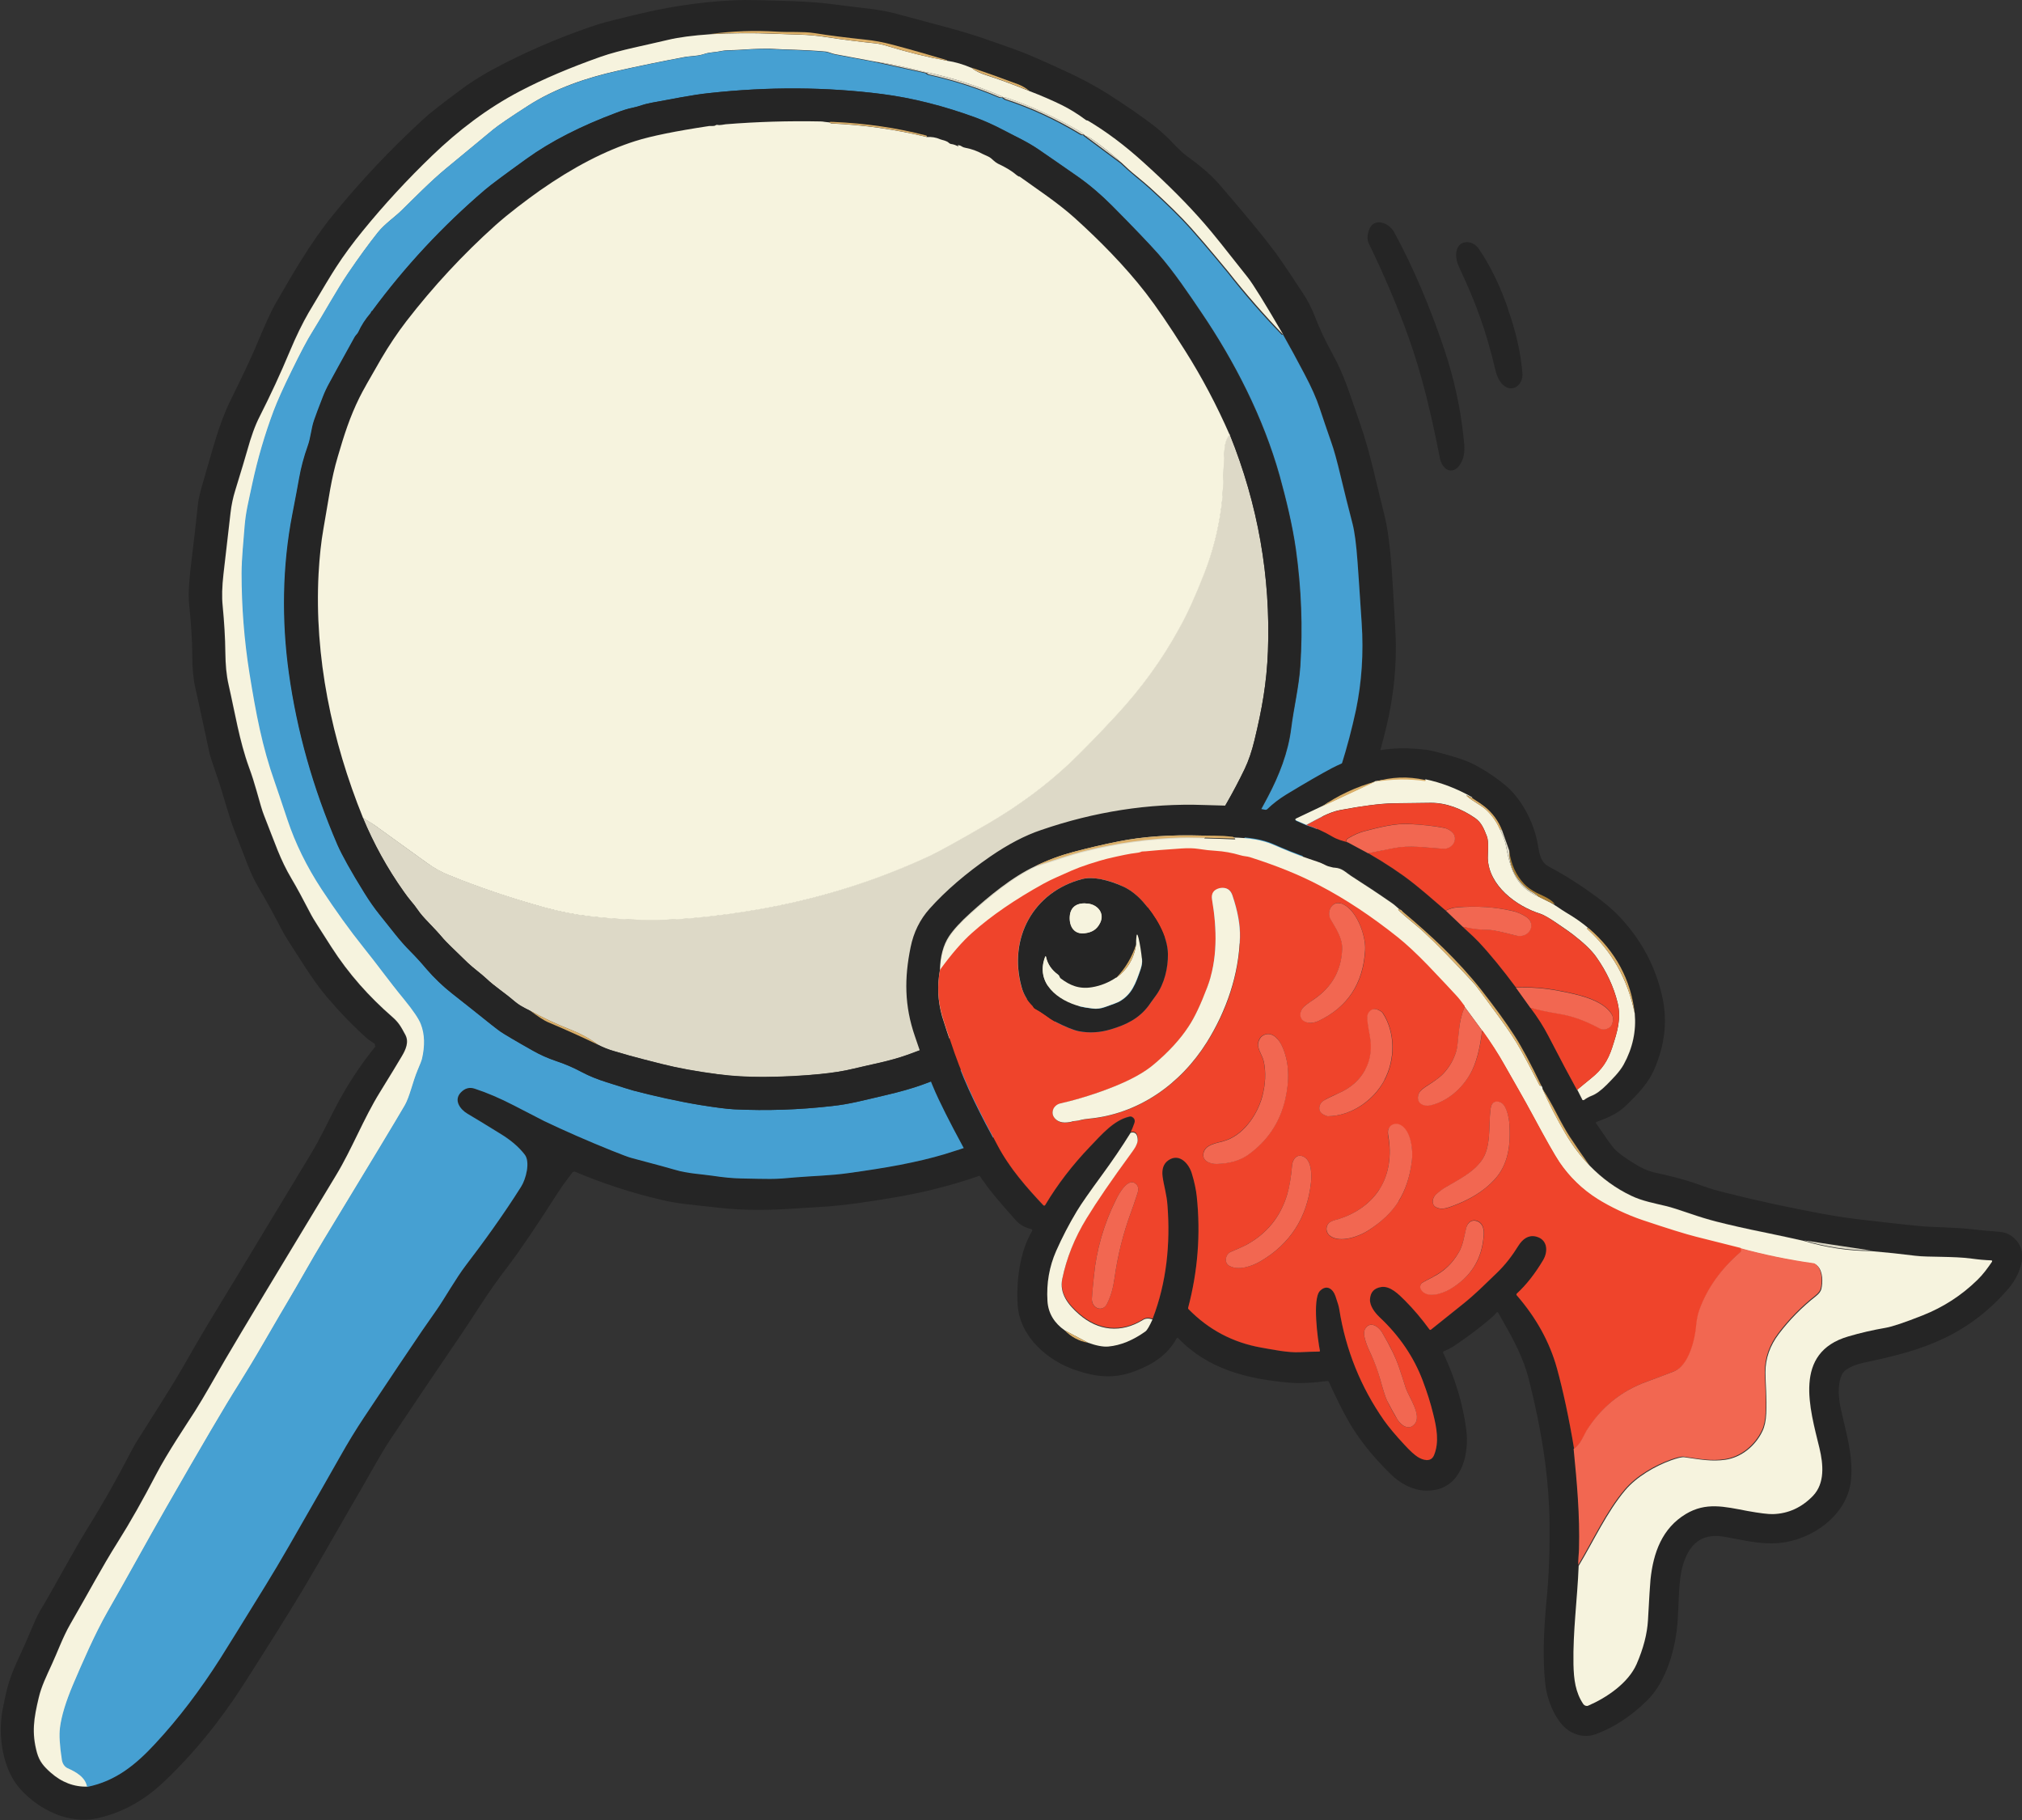 <?xml version="1.0" encoding="UTF-8"?><svg id="_レイヤー_2" xmlns="http://www.w3.org/2000/svg" viewBox="0 0 128.39 115.56"><rect x="0" y="0" width="128.39" height="115.56" fill="#333333" stroke="none"/><defs><style>.cls-1{fill:none;}.cls-2{fill:#ef442b;}.cls-3{fill:#f6f3de;}.cls-4{fill:#ae8236;}.cls-5{fill:#252525;}.cls-6{fill:#f26751;}.cls-7{fill:#ddd9c7;}.cls-8{fill:#dbaf68;}.cls-9{fill:#46a0d2;}</style></defs><g id="Layer_1"><path class="cls-7" d="M78.09,27.59c1.79,4.44,2.59,9.02,2.42,13.75-.08,2.05-.38,3.68-.85,5.63-.17.71-.38,1.33-.63,1.85-.73,1.51-1.56,2.96-2.51,4.35-1.44,2.12-3.07,4.1-5.04,5.73-.98.81-1.56,1.32-2.36,1.9-1.85,1.36-3.68,2.53-5.51,3.52-1.8.98-3.8,1.86-6,2.65-1.15.41-2.27.6-3.43.88-.59.15-1.3.26-2.14.34-1.11.11-2.3.17-3.57.18-1,0-1.96-.05-2.88-.17-1.38-.18-2.57-.4-3.56-.65-.59-.15-.97-.25-1.14-.29-.63-.16-1.25-.33-1.87-.52-.39-.11-.74-.25-1.06-.42-.54-.39-1.11-.7-1.74-.95-.87-.34-1.73-.74-2.58-1.21-.17-.08-.35-.18-.53-.28-.16-.09-.32-.21-.49-.35-.63-.54-1.2-.89-1.74-1.4-.34-.32-.82-.66-1.19-1.01-.89-.86-1.4-1.36-1.53-1.51-.32-.38-.64-.72-.94-1.03-.3-.31-.54-.58-.7-.82-.14-.2-.28-.39-.45-.58-.12-.14-.27-.33-.44-.58-1.05-1.47-1.91-3.04-2.6-4.7.22.17.49.3.69.44,1.93,1.39,3.06,2.21,3.37,2.43.45.32.9.57,1.36.76,1.86.76,3.89,1.45,6.09,2.06.95.26,1.9.45,2.83.56,2.32.27,4.53.31,6.62.12,1.47-.13,3.01-.34,4.6-.63,3.6-.65,7.07-1.76,10.43-3.32.6-.28,1.86-.98,3.79-2.1,1.88-1.09,3.57-2.35,5.09-3.78.8-.76,1.8-1.77,2.98-3.06,1.58-1.71,2.9-3.53,3.96-5.47.5-.92,1.04-2.1,1.62-3.55.51-1.29.87-2.68,1.07-4.16.15-1.07.12-2.46.2-3.65.03-.43.14-.76.34-.98Z"/><path class="cls-1" d="M65.34,5.76c-.2-.17-.43-.3-.68-.4-.98-.37-1.98-.73-3-1.07" vector-effect="non-scaling-stroke"/><path class="cls-1" d="M61.66,4.29c-.54-.23-1.05-.38-1.54-.45" vector-effect="non-scaling-stroke"/><path class="cls-1" d="M60.13,3.85c-1.18-.35-2.33-.68-3.45-.98-.6-.16-1.19-.27-1.79-.33-1.14-.12-2.2-.25-3.19-.41-.72-.12-1.57-.04-2.36-.09-1.41-.1-2.81-.05-4.22.15" vector-effect="non-scaling-stroke"/><path class="cls-1" d="M45.12,2.18c-1.16.08-2.05.2-2.68.35-1.49.36-3.05.64-4.31,1.08-1.93.68-3.64,1.4-5.12,2.18-2.09,1.09-3.95,2.53-5.59,4.1-1.57,1.51-3.04,3.1-4.4,4.77-.63.77-1.2,1.55-1.71,2.33-.28.43-.86,1.39-1.74,2.88-.39.66-.79,1.47-1.19,2.45-.58,1.39-1.22,2.76-1.91,4.13-.29.57-.55,1.29-.79,2.16-.12.44-.38,1.29-.77,2.56-.12.38-.23.92-.29,1.39-.03.32-.18,1.62-.45,3.9-.09.79-.11,1.47-.05,2.02.1,1.04.16,2.03.17,2.95.01.78.06,1.42.21,2.07.4,1.75.68,3.54,1.29,5.22.18.5.34,1,.48,1.49.22.8.38,1.31.47,1.55.73,1.83,1.01,2.78,1.76,4.05.3.5.71,1.26,1.24,2.28.08.15.5.83,1.28,2.04,1.11,1.73,2.41,3.17,3.88,4.45.4.35.55.61.82,1.13.24.45.03.93-.22,1.35-.27.46-.74,1.23-1.4,2.3-1.04,1.68-1.77,3.6-2.79,5.28-3.67,6.05-6.01,9.95-7.03,11.69-.77,1.31-1.3,2.3-1.91,3.26-.57.9-1.76,2.66-2.46,4-.85,1.62-1.66,3.06-2.45,4.32-1.05,1.67-1.76,3.07-3.03,5.24-.45.78-.82,1.8-1.15,2.51-.36.77-.67,1.41-.84,2.14-.31,1.3-.46,2.21-.11,3.49.15.56.42.87.87,1.26.7.62,1.49.92,2.35.89" vector-effect="non-scaling-stroke"/><path class="cls-1" d="M5.56,113.45c1.83-.36,3.13-1.45,4.33-2.75,1.48-1.6,2.86-3.4,4.13-5.41.45-.71,1.41-2.26,2.87-4.63.5-.81.99-1.64,1.48-2.49,1.75-3.05,2.84-4.95,3.27-5.72.49-.86.99-1.69,1.51-2.47,1.71-2.58,2.94-4.41,3.68-5.49,0,0,.31-.45.92-1.32.49-.71,1.22-2,1.87-2.85,1.08-1.42,2.36-3.17,3.5-4.98.29-.47.59-1.56.23-2.03-.4-.52-.92-.94-1.52-1.31-1.05-.65-1.76-1.08-2.12-1.29-.47-.27-.89-.86-.42-1.35.25-.27.54-.35.88-.24.78.25,1.61.61,2.5,1.07,1.26.65,1.89.98,1.9.98,1.33.64,2.75,1.26,4.27,1.87.67.27,1.1.43,1.29.48,1.62.43,2.54.68,2.76.75.79.24,1.73.28,2.39.38.66.1,1.26.16,1.81.17.86.02,1.47.03,1.84.03.54,0,.96-.04,1.63-.1,1.08-.09,2.22-.11,3.34-.27,1.24-.17,2.32-.34,3.26-.52,1.08-.21,2.02-.43,2.81-.67,2.63-.79,5.41-1.88,7.87-3.4,1.54-.95,3.01-2.01,4.4-3.17,1.47-1.23,3.1-2.87,4.87-4.91,1.26-1.46,2.4-2.83,3.4-4.11,1.43-1.82,2.59-3.77,3.48-5.84.91-2.12,1.63-4.38,2.14-6.79.37-1.75.5-3.59.36-5.52-.16-2.32-.25-3.6-.26-3.85-.09-1.14-.2-1.96-.32-2.45-.27-1.07-.52-2.07-.75-3-.23-.98-.43-1.7-.6-2.17-.27-.78-.52-1.5-.74-2.17-.2-.61-.52-1.33-.96-2.16-.46-.88-.92-1.72-1.37-2.52" vector-effect="non-scaling-stroke"/><path class="cls-1" d="M81.46,21.23c-1.15-1.97-1.91-3.19-2.26-3.64-1.37-1.74-2.28-2.87-2.73-3.39-1.04-1.2-2.33-2.49-3.85-3.87-1.21-1.1-2.4-1.99-3.57-2.68,0,0-.02,0-.04,0-.02,0-.05-.01-.07-.03-.53-.39-1.03-.7-1.51-.94-.61-.31-1.31-.61-2.08-.9" vector-effect="non-scaling-stroke"/><path class="cls-1" d="M81.46,21.23c-1.23-1.28-2.38-2.6-3.45-3.96-.04-.05-.28-.34-.73-.88-.54-.65-1.08-1.28-1.64-1.91-.63-.71-1.5-1.56-2.6-2.56-.17-.16-.48-.41-.92-.78-.31-.25-.61-.52-.9-.8" vector-effect="non-scaling-stroke"/><path class="cls-1" d="M71.22,10.34c-.59-.54-1.21-1.04-1.87-1.5-.15-.1-.3-.18-.47-.24" vector-effect="non-scaling-stroke"/><path class="cls-1" d="M68.88,8.6l-.05-.06" vector-effect="non-scaling-stroke"/><path class="cls-1" d="M68.83,8.54c-.06-.06-.17-.14-.32-.23-1.52-.88-3.04-1.58-4.56-2.09-.12-.04-.21-.05-.27-.04" vector-effect="non-scaling-stroke"/><path class="cls-1" d="M63.68,6.18s-.02-.04-.04-.05c-1.53-.66-3.1-1.17-4.73-1.53-.03,0-.07,0-.1.02" vector-effect="non-scaling-stroke"/><path class="cls-1" d="M58.81,4.62s-.07-.05-.12-.06c-1.07-.28-2.15-.51-3.25-.67" vector-effect="non-scaling-stroke"/><path class="cls-1" d="M55.45,3.88c-.8-.15-1.6-.3-2.41-.45-.19-.03-.41-.15-.63-.17-.69-.06-1.32-.09-1.87-.11-.67-.02-1.2-.04-1.29-.05-.45-.04-1.2-.02-2.24.05-.56.04-.84,0-1.26.09-.34.08-.64.05-1,.17-.18.06-.37.1-.58.12-.31.03-.5.05-.58.06-1.55.29-3.01.59-4.39.9-1.88.42-3.93,1.09-5.68,2.23-1.12.72-1.85,1.22-2.18,1.49-1.48,1.22-2.48,2.05-3,2.48-.99.82-2.01,1.87-2.81,2.65-.45.44-1.07.85-1.5,1.39-.57.71-1.2,1.57-1.88,2.58-.74,1.09-1.58,2.63-2.3,3.78-.28.44-.71,1.25-1.29,2.44-.52,1.07-.9,1.9-1.13,2.51-.57,1.52-1.02,3.06-1.36,4.64-.24,1.15-.41,1.75-.49,2.73-.07.84-.19,2.03-.19,2.95,0,2.11.16,4.23.5,6.35.41,2.61.8,4.64,1.61,6.93.13.36.39,1.16.8,2.37.5,1.49,1.22,2.97,2.17,4.42.88,1.35,1.77,2.58,2.66,3.69.87,1.09,1.62,2.15,2.57,3.29.59.71.94,1.23,1.07,1.58.24.64.27,1.38.07,2.23-.01.06-.1.29-.27.69-.32.76-.5,1.68-.82,2.24-.46.81-2.18,3.65-5.15,8.54-.76,1.25-1.55,2.69-2.33,4-.11.18-.59,1.01-1.46,2.5-.6,1.04-1.15,1.95-1.63,2.71-.82,1.3-2.35,3.9-4.59,7.81-1.29,2.25-2.42,4.34-3.7,6.57-.82,1.43-1.62,3.29-2.19,4.62-.47,1.11-.75,2.04-.84,2.76-.06.47-.02,1.15.12,2.04.03.21.16.44.36.53.54.24,1.13.57,1.24,1.19" vector-effect="non-scaling-stroke"/><path class="cls-1" d="M45.12,2.18c1.32-.07,2.63-.08,3.92-.03.85.03,1.41.05,1.69.06.56.01,1.12.06,1.68.15,1.19.18,2.23.31,3.13.4.23.02.52.09.88.2,1.18.36,2.41.67,3.71.91" vector-effect="non-scaling-stroke"/><path class="cls-1" d="M61.66,4.29c.23.19.54.34.95.47.7.22,1.61.55,2.72,1" vector-effect="non-scaling-stroke"/><path class="cls-1" d="M55.45,3.88l3.36.74" vector-effect="non-scaling-stroke"/><path class="cls-1" d="M58.81,4.62c.07.06.13.1.18.11,1.53.34,3.02.81,4.46,1.43.06.03.14.03.22.02" vector-effect="non-scaling-stroke"/><path class="cls-1" d="M63.68,6.18c.08.07.15.11.19.13,1.63.53,3.22,1.27,4.76,2.2.06.04.13.05.2.04" vector-effect="non-scaling-stroke"/><path class="cls-1" d="M68.88,8.6l2.34,1.74" vector-effect="non-scaling-stroke"/><path class="cls-1" d="M23.62,19.75s-.05.11-.08.15c-.31.36-.57.76-.77,1.2-.05.1-.16.19-.23.31-.85,1.53-1.37,2.49-1.58,2.87-.19.34-.33.65-.43.91-.27.71-.46,1.2-.56,1.49-.18.52-.21,1.1-.4,1.63-.25.69-.43,1.38-.55,2.06-.08.47-.23,1.24-.43,2.29-.64,3.3-.67,6.76-.22,10.06.5,3.67,1.53,7.31,3.08,10.91.29.66.86,1.69,1.73,3.09.31.49.62.94.94,1.34.46.57.8,1,1.02,1.28.28.35.6.72.98,1.1.3.3.63.67,1,1.1.47.56,1,1.07,1.6,1.53.79.62,1.18.93,1.19.94,1.07.86,1.7,1.35,1.88,1.48.25.17.92.57,2.02,1.19.51.29,1.01.51,1.51.68.58.19,1.13.43,1.67.72.44.24.95.45,1.55.63.99.32,1.56.49,1.7.53,1.15.3,2.88.69,4.26.92.99.16,1.7.25,2.14.27,2.06.1,4.13.03,6.22-.21,1.09-.12,1.86-.33,3.31-.67.96-.22,1.77-.45,2.43-.69,1.96-.71,3.82-1.52,5.56-2.42,2.43-1.26,5.05-2.95,7.36-4.81,1.07-.86,1.72-1.4,1.96-1.62,1.45-1.32,2.82-2.88,4.11-4.67,1.03-1.42,2-3,2.92-4.75.71-1.35,1.29-2.81,1.48-4.34.16-1.29.49-2.65.58-3.94.16-2.47.07-4.94-.28-7.43-.22-1.55-.64-3.26-1.03-4.67-1.04-3.71-2.87-7.27-4.98-10.38-.71-1.05-1.74-2.59-2.73-3.71-.59-.66-1.56-1.68-2.92-3.05-.72-.72-1.45-1.34-2.2-1.87-1.04-.73-1.88-1.3-2.5-1.73-.72-.49-1.56-.86-2.22-1.22-.59-.31-1.17-.57-1.73-.78-2.04-.75-4.03-1.25-5.96-1.5-3.54-.45-7.19-.48-10.97-.06-.53.06-1.13.15-1.8.27-1.15.21-1.75.33-1.79.33-.31.06-.53.11-.66.16-.2.07-.42.13-.65.18-.25.05-.58.15-.97.3-2.27.84-4.18,1.82-5.72,2.93-1.4,1-2.27,1.66-2.64,1.97-2.7,2.3-5.09,4.87-7.17,7.7" vector-effect="non-scaling-stroke"/><path class="cls-1" d="M58.85,8.69s0-.03,0-.04c0-.03-.02-.05-.05-.05-1.88-.48-3.85-.77-5.9-.86-.13,0-.21,0-.25.02" vector-effect="non-scaling-stroke"/><path class="cls-1" d="M52.65,7.75c-.09,0-.19-.01-.28-.03-.11-.02-.2-.03-.28-.03-2.03-.03-4.03.03-6.02.18-.13.01-.37.08-.52.04-.05-.01-.09,0-.13.03-.04.03-.1.04-.18.04-.13,0-.2,0-.21,0-2.14.33-3.7.64-4.68.95-1.93.61-3.96,1.65-6.07,3.14-.86.6-1.99,1.45-2.84,2.22-2.07,1.86-3.95,3.89-5.65,6.09-.56.73-1.09,1.52-1.59,2.37-.72,1.24-1.18,2.07-1.39,2.48-.61,1.24-.96,2.34-1.37,3.74-.44,1.48-.55,2.55-.91,4.57-.15.84-.25,1.79-.31,2.85-.28,5.29.84,10.62,2.82,15.51" vector-effect="non-scaling-stroke"/><path class="cls-1" d="M23.05,51.92c.69,1.66,1.56,3.23,2.6,4.7.18.25.32.44.44.58.16.19.31.38.45.58.16.24.4.51.7.82.3.31.62.65.94,1.03.13.15.63.65,1.53,1.51.37.35.85.69,1.19,1.01.54.51,1.11.86,1.74,1.4.16.14.33.26.49.35.18.1.36.2.53.28" vector-effect="non-scaling-stroke"/><path class="cls-1" d="M33.67,64.17c.51.38.88.62,1.11.72,1.07.45,2.13.92,3.2,1.44" vector-effect="non-scaling-stroke"/><path class="cls-1" d="M37.98,66.33c.32.17.67.31,1.06.42.62.18,1.24.36,1.87.52.17.04.55.14,1.14.29.99.25,2.17.47,3.56.65.93.12,1.89.18,2.88.17,1.26,0,2.45-.07,3.57-.18.83-.08,1.55-.2,2.14-.34,1.15-.28,2.28-.47,3.43-.88,2.21-.79,4.21-1.68,6-2.65,1.83-.99,3.66-2.17,5.51-3.52.79-.59,1.38-1.09,2.36-1.9,1.96-1.63,3.59-3.62,5.04-5.73.94-1.38,1.78-2.83,2.51-4.35.25-.52.46-1.14.63-1.85.47-1.95.77-3.58.85-5.63.18-4.73-.63-9.31-2.42-13.75" vector-effect="non-scaling-stroke"/><path class="cls-1" d="M78.09,27.59c-.8-1.85-1.75-3.64-2.84-5.36-1-1.59-1.83-2.8-2.48-3.64-1.34-1.73-2.95-3.36-4.52-4.77-1.1-.99-2.49-1.89-3.5-2.63-.04,0-.09-.02-.16-.07-.31-.27-.72-.52-1.22-.75-.09-.04-.2-.11-.3-.22-.12-.11-.22-.19-.31-.23-.25-.11-.38-.17-.39-.18-.33-.18-.68-.3-1.04-.37-.11-.02-.19-.05-.25-.09-.08-.05-.16-.08-.26-.08,0,0,0,0,0,.01,0,0,0,0,0,0l.06.08M60.87,9.31c-.18-.1-.35-.16-.51-.18-.05,0-.09-.03-.12-.06-.07-.07-.15-.12-.24-.14-.18-.05-.28-.08-.3-.09-.29-.12-.57-.17-.86-.15" vector-effect="non-scaling-stroke"/><path class="cls-1" d="M78.09,27.59c-.2.22-.31.55-.34.98-.08,1.19-.05,2.58-.2,3.65-.2,1.48-.56,2.86-1.07,4.16-.57,1.45-1.11,2.64-1.62,3.55-1.06,1.94-2.38,3.76-3.96,5.47-1.18,1.28-2.18,2.3-2.98,3.06-1.51,1.42-3.21,2.68-5.09,3.78-1.93,1.12-3.19,1.82-3.79,2.1-3.35,1.56-6.83,2.66-10.43,3.32-1.59.29-3.13.5-4.6.63-2.1.19-4.31.15-6.62-.12-.94-.11-1.88-.3-2.83-.56-2.2-.61-4.23-1.3-6.09-2.06-.46-.19-.92-.44-1.36-.76-.32-.23-1.44-1.04-3.37-2.43-.2-.14-.47-.27-.69-.44" vector-effect="non-scaling-stroke"/><path class="cls-1" d="M52.65,7.75c.06.05.11.07.15.07,2.05.09,4.07.38,6.05.86" vector-effect="non-scaling-stroke"/><path class="cls-1" d="M37.98,66.33c-.54-.39-1.11-.7-1.74-.95-.87-.34-1.73-.74-2.58-1.21" vector-effect="non-scaling-stroke"/><path class="cls-5" d="M23.8,66.42s.03-.12-.02-.16c0,0,0,0,0,0-.14-.1-.32-.2-.46-.32-.85-.75-1.71-1.64-2.58-2.66-.43-.5-.92-1.19-1.47-2.04-.82-1.27-1.27-1.98-1.34-2.14-.54-1.04-1.06-1.99-1.57-2.85-.49-.84-.78-1.76-1.4-3.32-.45-1.12-.75-2.4-1.16-3.58-.31-.89-.47-1.39-.49-1.5-.3-1.41-.61-2.83-.92-4.24-.11-.47-.18-1.22-.18-1.89,0-1.07-.08-2.18-.2-3.34-.08-.72.03-1.79.13-2.62.16-1.27.3-2.55.44-3.84.03-.26.15-.76.37-1.5.5-1.66.91-3.44,1.71-5.05.74-1.49,1.25-2.58,1.55-3.28.59-1.41,1-2.32,1.23-2.72,1.15-1.99,2.24-3.91,3.68-5.69,1.77-2.18,3.7-4.23,5.79-6.14.4-.37,1.21-1,2.41-1.89.72-.53,1.59-1.06,2.63-1.59,1.93-.99,3.95-1.83,6.04-2.52.35-.11,1.29-.35,2.82-.71C42.98.32,45.31.03,47.26,0c.49,0,1.49.02,3,.07,1.07.04,2.02.11,2.87.23,1.58.22,2.78.26,4.14.67.06.02.99.27,2.8.75.88.23,1.72.49,2.51.76,1.18.41,2,.7,2.47.89.46.18,1.37.58,2.71,1.2.92.42,1.77.88,2.55,1.37,1.2.76,2.19,1.45,2.97,2.05.31.24.61.51.9.79.28.28.75.81,1.16,1.11.73.54,1.44,1.08,2.05,1.78,1.62,1.87,2.8,3.3,3.55,4.3.29.39.89,1.27,1.8,2.66.3.45.54.92.73,1.41.31.8.68,1.6,1.12,2.39.79,1.43,1.09,2.52,1.81,4.58.61,1.75,1.07,4,1.48,5.59.24.92.41,2.25.52,3.99.09,1.43.16,2.63.21,3.6.1,1.98-.12,4.03-.57,5.92-1.11,4.59-2.75,8.61-5.45,12.25-.63.85-1.77,2.24-3.42,4.18-1.05,1.23-2.14,2.42-3.28,3.57-2.51,2.53-5.4,4.65-8.53,6.35-1.36.74-2.91,1.35-4.45,1.93-1.95.73-3.96,1.27-6.03,1.62-1.38.23-3.23.54-4.96.63-1.2.06-2.91.23-4.63.16-.63-.02-1.33-.08-2.09-.17-1.33-.15-2.19-.21-3.19-.45-1.93-.45-3.76-1.05-5.5-1.79-.06-.02-.12,0-.16.04-.37.49-.66.87-.97,1.36-1.29,2.02-2.34,3.57-3.16,4.65-.57.74-1.12,1.52-1.65,2.33-.76,1.16-1.14,1.75-1.15,1.75-1.79,2.63-3.32,4.9-4.6,6.82-.7,1.05-1.44,2.45-1.91,3.24-1.07,1.83-2.48,4.35-3.77,6.5-.91,1.51-2.14,3.47-3.69,5.89-1.53,2.38-3.23,4.45-5.1,6.21-1.27,1.19-2.69,1.95-4.26,2.28-1.71.35-3.58-.53-4.78-1.85-1.16-1.27-1.45-3.43-1.15-5.03.09-.5.19-.94.28-1.31.28-1.17.88-2.22,1.34-3.33.36-.86.6-1.4.73-1.61,1.18-1.98,2.02-3.64,3.1-5.38.89-1.43,1.79-3.01,2.69-4.75.15-.29.31-.58.49-.85,1.12-1.77,2.18-3.43,2.83-4.56.66-1.16,1.15-2,1.45-2.5.63-1.04,1.28-2.12,1.96-3.23,1.48-2.45,3.05-5.04,4.7-7.78.56-.93,1.13-2.1,1.5-2.83.75-1.46,1.63-2.81,2.63-4.04ZM65.34,5.76c-.2-.17-.43-.3-.68-.4-.98-.37-1.98-.73-3-1.07-.54-.23-1.05-.38-1.54-.45-1.18-.35-2.33-.68-3.45-.98-.6-.16-1.19-.27-1.79-.33-1.14-.12-2.2-.25-3.19-.41-.72-.12-1.57-.04-2.36-.09-1.41-.1-2.81-.05-4.22.15-1.16.08-2.05.2-2.68.35-1.49.36-3.05.64-4.31,1.08-1.93.68-3.64,1.4-5.12,2.18-2.09,1.09-3.95,2.53-5.59,4.1-1.57,1.51-3.04,3.1-4.4,4.77-.63.77-1.2,1.55-1.71,2.33-.28.43-.86,1.39-1.74,2.88-.39.66-.79,1.47-1.19,2.45-.58,1.39-1.22,2.76-1.91,4.13-.29.57-.55,1.29-.79,2.16-.12.44-.38,1.29-.77,2.56-.12.38-.23.92-.29,1.39-.03.32-.18,1.62-.45,3.9-.09.79-.11,1.47-.05,2.02.1,1.04.16,2.03.17,2.95.01.78.06,1.42.21,2.07.4,1.75.68,3.54,1.29,5.22.18.5.34,1,.48,1.49.22.8.38,1.31.47,1.55.73,1.83,1.01,2.78,1.76,4.05.3.5.71,1.26,1.24,2.28.08.15.5.83,1.28,2.04,1.11,1.73,2.41,3.17,3.88,4.45.4.35.55.61.82,1.13.24.45.03.93-.22,1.35-.27.46-.74,1.23-1.4,2.3-1.04,1.68-1.77,3.6-2.79,5.28-3.67,6.05-6.01,9.95-7.03,11.69-.77,1.31-1.3,2.3-1.91,3.26-.57.9-1.76,2.66-2.46,4-.85,1.62-1.66,3.06-2.45,4.32-1.05,1.67-1.76,3.07-3.03,5.24-.45.78-.82,1.8-1.15,2.51-.36.77-.67,1.41-.84,2.14-.31,1.3-.46,2.21-.11,3.49.15.56.42.87.87,1.26.7.62,1.49.92,2.35.89,1.83-.36,3.13-1.45,4.33-2.75,1.48-1.6,2.86-3.4,4.13-5.41.45-.71,1.41-2.26,2.87-4.63.5-.81.99-1.64,1.48-2.49,1.75-3.05,2.84-4.95,3.27-5.72.49-.86.99-1.69,1.51-2.47,1.71-2.58,2.94-4.41,3.68-5.49,0,0,.31-.45.92-1.32.49-.71,1.22-2,1.87-2.85,1.08-1.42,2.36-3.17,3.5-4.98.29-.47.59-1.56.23-2.03-.4-.52-.92-.94-1.52-1.31-1.05-.65-1.76-1.08-2.12-1.29-.47-.27-.89-.86-.42-1.35.25-.27.54-.35.88-.24.78.25,1.61.61,2.5,1.07,1.26.65,1.89.98,1.9.98,1.33.64,2.75,1.26,4.27,1.87.67.27,1.1.43,1.29.48,1.62.43,2.54.68,2.76.75.79.24,1.73.28,2.39.38.66.1,1.26.16,1.81.17.86.02,1.47.03,1.84.03.54,0,.96-.04,1.63-.1,1.08-.09,2.22-.11,3.34-.27,1.24-.17,2.32-.34,3.26-.52,1.08-.21,2.02-.43,2.81-.67,2.63-.79,5.41-1.88,7.87-3.4,1.54-.95,3.01-2.01,4.4-3.17,1.47-1.23,3.1-2.87,4.87-4.91,1.26-1.46,2.4-2.83,3.4-4.11,1.43-1.82,2.59-3.77,3.48-5.84.91-2.12,1.63-4.38,2.14-6.79.37-1.75.5-3.59.36-5.52-.16-2.32-.25-3.6-.26-3.85-.09-1.14-.2-1.96-.32-2.45-.27-1.07-.52-2.07-.75-3-.23-.98-.43-1.7-.6-2.17-.27-.78-.52-1.5-.74-2.17-.2-.61-.52-1.33-.96-2.16-.46-.88-.92-1.72-1.37-2.52-1.15-1.97-1.91-3.19-2.26-3.64-1.37-1.74-2.28-2.87-2.73-3.39-1.04-1.2-2.33-2.49-3.85-3.87-1.21-1.1-2.4-1.99-3.57-2.68,0,0-.02,0-.04,0-.02,0-.05-.01-.07-.03-.53-.39-1.03-.7-1.51-.94-.61-.31-1.31-.61-2.08-.9Z"/><path class="cls-3" d="M81.46,21.23c-1.23-1.28-2.38-2.6-3.45-3.96-.04-.05-.28-.34-.73-.88-.54-.65-1.08-1.28-1.64-1.91-.63-.71-1.5-1.56-2.6-2.56-.17-.16-.48-.41-.92-.78-.31-.25-.61-.52-.9-.8-.59-.54-1.21-1.04-1.87-1.5-.15-.1-.3-.18-.47-.24l-.05-.06c-.06-.06-.17-.14-.32-.23-1.52-.88-3.04-1.58-4.56-2.09-.12-.04-.21-.05-.27-.04,0-.02-.02-.04-.04-.05-1.53-.66-3.1-1.17-4.73-1.53-.03,0-.07,0-.1.02-.03-.03-.07-.05-.12-.06-1.07-.28-2.15-.51-3.25-.67-.8-.15-1.6-.3-2.41-.45-.19-.03-.41-.15-.63-.17-.69-.06-1.32-.09-1.87-.11-.67-.02-1.2-.04-1.29-.05-.45-.04-1.2-.02-2.24.05-.56.04-.84,0-1.26.09-.34.08-.64.05-1,.17-.18.06-.37.1-.58.12-.31.03-.5.05-.58.06-1.55.29-3.01.59-4.39.9-1.88.42-3.93,1.09-5.68,2.23-1.12.72-1.85,1.22-2.18,1.49-1.48,1.22-2.48,2.05-3,2.48-.99.82-2.01,1.87-2.81,2.65-.45.44-1.07.85-1.5,1.39-.57.71-1.2,1.57-1.88,2.58-.74,1.09-1.58,2.63-2.3,3.78-.28.44-.71,1.25-1.29,2.44-.52,1.07-.9,1.9-1.13,2.51-.57,1.52-1.02,3.06-1.36,4.64-.24,1.15-.41,1.75-.49,2.73-.07.84-.19,2.03-.19,2.95,0,2.11.16,4.23.5,6.35.41,2.61.8,4.64,1.61,6.93.13.36.39,1.16.8,2.37.5,1.49,1.22,2.97,2.17,4.42.88,1.35,1.77,2.58,2.66,3.69.87,1.09,1.62,2.15,2.57,3.29.59.71.94,1.23,1.07,1.58.24.64.27,1.38.07,2.23-.01.06-.1.29-.27.69-.32.76-.5,1.68-.82,2.24-.46.81-2.18,3.65-5.15,8.54-.76,1.25-1.55,2.69-2.33,4-.11.18-.59,1.01-1.46,2.5-.6,1.04-1.15,1.95-1.63,2.71-.82,1.3-2.35,3.9-4.59,7.81-1.29,2.25-2.42,4.34-3.7,6.57-.82,1.43-1.62,3.29-2.19,4.62-.47,1.11-.75,2.04-.84,2.76-.06.47-.02,1.15.12,2.04.03.21.16.44.36.53.54.24,1.13.57,1.24,1.19-.86.03-1.65-.27-2.35-.89-.44-.39-.71-.7-.87-1.26-.35-1.28-.2-2.19.11-3.49.17-.73.49-1.37.84-2.14.33-.71.7-1.73,1.15-2.51,1.26-2.18,1.98-3.57,3.03-5.24.79-1.25,1.6-2.69,2.45-4.32.7-1.34,1.89-3.11,2.46-4,.61-.97,1.15-1.95,1.91-3.26,1.02-1.74,3.36-5.63,7.03-11.69,1.02-1.68,1.75-3.6,2.79-5.28.66-1.07,1.13-1.84,1.4-2.3.25-.42.46-.9.22-1.35-.28-.52-.42-.78-.82-1.13-1.47-1.28-2.77-2.72-3.88-4.45-.78-1.21-1.21-1.89-1.28-2.04-.53-1.02-.94-1.78-1.24-2.28-.75-1.27-1.03-2.21-1.76-4.05-.1-.24-.25-.76-.47-1.55-.14-.49-.29-.98-.48-1.49-.61-1.68-.89-3.47-1.29-5.22-.15-.66-.2-1.3-.21-2.07-.01-.93-.07-1.91-.17-2.95-.06-.56-.04-1.23.05-2.02.26-2.28.41-3.58.45-3.9.05-.47.17-1.01.29-1.39.39-1.27.65-2.13.77-2.56.24-.87.5-1.6.79-2.16.69-1.36,1.33-2.74,1.91-4.13.41-.98.81-1.79,1.19-2.45.88-1.49,1.46-2.45,1.74-2.88.51-.79,1.08-1.56,1.71-2.33,1.36-1.67,2.83-3.26,4.4-4.77,1.64-1.58,3.5-3.01,5.59-4.1,1.49-.78,3.2-1.5,5.12-2.18,1.26-.44,2.82-.72,4.31-1.08.63-.15,1.52-.27,2.68-.35,1.32-.07,2.63-.08,3.92-.03.85.03,1.41.05,1.69.06.56.01,1.12.06,1.68.15,1.19.18,2.23.31,3.13.4.23.02.52.09.88.2,1.18.36,2.41.67,3.71.91.48.07,1,.22,1.54.45.23.19.54.34.95.47.7.22,1.61.55,2.72,1,.78.3,1.47.6,2.08.9.48.24.99.55,1.51.94.02.01.04.02.07.03.02,0,.04,0,.04,0,1.17.69,2.36,1.58,3.57,2.68,1.53,1.38,2.81,2.67,3.85,3.87.46.52,1.37,1.66,2.73,3.39.36.45,1.11,1.67,2.26,3.64Z"/><path class="cls-9" d="M81.46,21.23c.45.8.91,1.64,1.37,2.52.44.83.76,1.55.96,2.16.22.67.47,1.39.74,2.17.17.47.37,1.2.6,2.17.22.93.47,1.93.75,3,.13.5.24,1.31.32,2.45.02.25.11,1.53.26,3.85.13,1.93,0,3.77-.36,5.52-.52,2.41-1.23,4.67-2.14,6.79-.89,2.07-2.05,4.02-3.48,5.84-1,1.28-2.14,2.65-3.4,4.11-1.77,2.04-3.39,3.67-4.87,4.91-1.39,1.16-2.85,2.21-4.4,3.17-2.45,1.51-5.23,2.6-7.87,3.4-.8.24-1.73.46-2.81.67-.94.18-2.03.35-3.26.52-1.13.16-2.26.18-3.34.27-.67.06-1.09.1-1.63.1-.37,0-.98-.01-1.84-.03-.55-.01-1.15-.07-1.81-.17-.66-.1-1.6-.14-2.39-.38-.22-.07-1.14-.32-2.76-.75-.19-.05-.62-.21-1.29-.48-1.51-.61-2.93-1.23-4.27-1.87,0,0-.64-.33-1.9-.98-.89-.46-1.73-.82-2.5-1.07-.33-.11-.62-.03-.88.24-.47.49-.05,1.07.42,1.35.36.21,1.07.64,2.12,1.29.6.37,1.12.79,1.52,1.31.36.47.07,1.56-.23,2.03-1.14,1.81-2.42,3.57-3.5,4.98-.65.85-1.37,2.14-1.87,2.85-.61.87-.92,1.32-.92,1.32-.74,1.08-1.96,2.91-3.68,5.49-.52.78-1.02,1.6-1.51,2.47-.43.77-1.52,2.67-3.27,5.72-.49.85-.98,1.68-1.48,2.49-1.46,2.37-2.42,3.92-2.87,4.63-1.28,2.01-2.65,3.82-4.13,5.41-1.2,1.3-2.5,2.39-4.33,2.75-.11-.62-.7-.95-1.24-1.19-.2-.09-.33-.31-.36-.53-.14-.89-.18-1.58-.12-2.04.09-.73.37-1.65.84-2.76.57-1.33,1.37-3.19,2.19-4.62,1.28-2.23,2.41-4.32,3.7-6.57,2.24-3.91,3.77-6.52,4.59-7.81.48-.77,1.03-1.67,1.63-2.71.86-1.49,1.35-2.32,1.46-2.5.78-1.31,1.57-2.75,2.33-4,2.97-4.89,4.68-7.73,5.15-8.54.32-.56.5-1.48.82-2.24.17-.4.26-.63.27-.69.2-.85.18-1.59-.07-2.23-.13-.34-.49-.87-1.07-1.58-.94-1.14-1.69-2.2-2.57-3.29-.89-1.11-1.77-2.34-2.66-3.69-.95-1.45-1.67-2.92-2.17-4.42-.41-1.22-.67-2.01-.8-2.37-.81-2.29-1.19-4.33-1.61-6.93-.34-2.12-.5-4.24-.5-6.35,0-.92.13-2.11.19-2.95.08-.98.25-1.58.49-2.73.34-1.58.79-3.12,1.36-4.64.23-.6.6-1.44,1.13-2.51.58-1.19,1.01-2,1.29-2.44.72-1.15,1.56-2.69,2.3-3.78.69-1.01,1.32-1.87,1.88-2.58.43-.53,1.05-.95,1.5-1.39.8-.78,1.82-1.83,2.81-2.65.52-.43,1.52-1.26,3-2.48.33-.27,1.06-.77,2.18-1.49,1.76-1.13,3.8-1.81,5.68-2.23,1.38-.31,2.84-.61,4.39-.9.08-.01.28-.04.58-.06.21-.02.4-.06.58-.12.36-.12.65-.1,1-.17.42-.09.7-.05,1.26-.09,1.04-.08,1.78-.09,2.24-.05.1,0,.62.03,1.29.05.55.02,1.18.05,1.87.11.22.02.44.13.63.17.81.15,1.61.3,2.41.45l3.36.74c.07.06.13.1.18.11,1.53.34,3.02.81,4.46,1.43.06.03.14.03.22.02.08.07.15.11.19.13,1.63.53,3.22,1.27,4.76,2.2.06.04.13.05.2.04l.05.06,2.34,1.74c.29.28.59.54.9.8.44.36.75.62.92.78,1.1,1,1.97,1.85,2.6,2.56.56.63,1.11,1.27,1.64,1.91.45.54.69.83.73.88,1.06,1.36,2.21,2.68,3.45,3.96ZM23.62,19.75s-.05.11-.08.15c-.31.36-.57.76-.77,1.2-.05.1-.16.19-.23.31-.85,1.53-1.37,2.49-1.58,2.87-.19.34-.33.65-.43.91-.27.71-.46,1.2-.56,1.49-.18.52-.21,1.1-.4,1.63-.25.69-.43,1.38-.55,2.06-.08.47-.23,1.24-.43,2.29-.64,3.3-.67,6.76-.22,10.06.5,3.67,1.53,7.31,3.08,10.91.29.66.86,1.69,1.73,3.09.31.49.62.94.94,1.34.46.57.8,1,1.02,1.28.28.35.6.72.98,1.1.3.3.63.67,1,1.1.47.56,1,1.07,1.6,1.53.79.62,1.18.93,1.19.94,1.07.86,1.7,1.35,1.88,1.48.25.17.92.57,2.02,1.19.51.29,1.01.51,1.51.68.58.19,1.13.43,1.67.72.44.24.95.45,1.55.63.99.32,1.56.49,1.7.53,1.15.3,2.88.69,4.26.92.99.16,1.7.25,2.14.27,2.06.1,4.13.03,6.22-.21,1.09-.12,1.86-.33,3.31-.67.96-.22,1.77-.45,2.43-.69,1.96-.71,3.82-1.52,5.56-2.42,2.43-1.26,5.05-2.95,7.36-4.81,1.07-.86,1.72-1.4,1.96-1.62,1.45-1.32,2.82-2.88,4.11-4.67,1.03-1.42,2-3,2.92-4.75.71-1.35,1.29-2.81,1.48-4.34.16-1.29.49-2.65.58-3.94.16-2.47.07-4.94-.28-7.43-.22-1.55-.64-3.26-1.03-4.67-1.04-3.71-2.87-7.27-4.98-10.38-.71-1.05-1.74-2.59-2.73-3.71-.59-.66-1.56-1.68-2.92-3.05-.72-.72-1.45-1.34-2.2-1.87-1.04-.73-1.88-1.3-2.5-1.73-.72-.49-1.56-.86-2.22-1.22-.59-.31-1.17-.57-1.73-.78-2.04-.75-4.03-1.25-5.96-1.5-3.54-.45-7.19-.48-10.97-.06-.53.06-1.13.15-1.8.27-1.15.21-1.75.33-1.79.33-.31.06-.53.11-.66.16-.2.07-.42.13-.65.18-.25.05-.58.15-.97.3-2.27.84-4.18,1.82-5.72,2.93-1.4,1-2.27,1.66-2.64,1.97-2.7,2.3-5.09,4.87-7.17,7.7Z"/><path class="cls-7" d="M71.22,10.34l-2.34-1.74c.17.06.33.14.47.24.66.46,1.28.96,1.87,1.5Z"/><path class="cls-7" d="M68.83,8.54c-.07.01-.14,0-.2-.04-1.54-.93-3.13-1.67-4.76-2.2-.04-.01-.1-.06-.19-.13.06-.01.15,0,.27.04,1.53.52,3.05,1.21,4.56,2.09.15.09.26.17.32.23Z"/><path class="cls-8" d="M65.34,5.76c-1.12-.45-2.02-.78-2.72-1-.41-.13-.72-.28-.95-.47,1.02.34,2.01.7,3,1.07.25.1.47.23.68.4Z"/><path class="cls-7" d="M63.68,6.18c-.09.01-.16,0-.22-.02-1.44-.62-2.93-1.09-4.46-1.43-.05-.01-.11-.05-.18-.11.03-.02.07-.03.1-.02,1.62.36,3.2.87,4.73,1.53.02.01.04.03.04.05Z"/><path class="cls-5" d="M23.62,19.75c2.09-2.83,4.48-5.4,7.17-7.7.36-.31,1.24-.96,2.64-1.97,1.54-1.11,3.45-2.08,5.72-2.93.39-.15.72-.25.97-.3.24-.05.45-.11.65-.18.13-.04.35-.1.66-.16.04,0,.64-.12,1.79-.33.67-.12,1.27-.22,1.8-.27,3.78-.41,7.44-.39,10.97.06,1.93.25,3.91.75,5.96,1.5.57.21,1.14.47,1.73.78.67.35,1.51.73,2.22,1.22.62.43,1.46,1,2.5,1.73.75.52,1.49,1.15,2.2,1.87,1.36,1.37,2.33,2.38,2.92,3.05.99,1.12,2.02,2.66,2.73,3.71,2.11,3.11,3.94,6.68,4.98,10.38.39,1.41.82,3.12,1.03,4.67.34,2.48.44,4.96.28,7.43-.08,1.29-.41,2.65-.58,3.94-.19,1.53-.76,2.99-1.48,4.34-.92,1.75-1.89,3.33-2.92,4.75-1.29,1.79-2.66,3.34-4.11,4.67-.24.22-.89.76-1.96,1.62-2.31,1.86-4.93,3.56-7.36,4.81-1.75.9-3.6,1.71-5.56,2.42-.66.24-1.47.47-2.43.69-1.45.34-2.22.55-3.31.67-2.09.24-4.16.31-6.22.21-.43-.02-1.14-.11-2.14-.27-1.38-.22-3.11-.61-4.26-.92-.14-.04-.71-.21-1.7-.53-.59-.19-1.11-.4-1.55-.63-.54-.29-1.09-.53-1.67-.72-.5-.17-1.01-.39-1.51-.68-1.1-.62-1.77-1.02-2.02-1.19-.19-.13-.81-.62-1.88-1.48,0,0-.4-.32-1.19-.94-.59-.47-1.12-.98-1.6-1.53-.36-.43-.7-.8-1-1.1-.38-.38-.7-.75-.98-1.1-.22-.28-.56-.71-1.02-1.28-.32-.4-.63-.84-.94-1.34-.87-1.4-1.44-2.43-1.73-3.09-1.55-3.6-2.57-7.24-3.08-10.91-.46-3.31-.42-6.77.22-10.06.2-1.05.35-1.81.43-2.29.12-.68.3-1.36.55-2.06.19-.52.22-1.11.4-1.63.1-.29.28-.78.56-1.49.1-.26.24-.57.43-.91.2-.38.73-1.33,1.58-2.87.06-.12.18-.21.23-.31.2-.44.46-.84.77-1.2.04-.04.05-.1.08-.15ZM58.85,8.69s0-.03,0-.04c0-.03-.02-.05-.05-.05-1.88-.48-3.85-.77-5.9-.86-.13,0-.21,0-.25.02-.09,0-.19-.01-.28-.03-.11-.02-.2-.03-.28-.03-2.03-.03-4.03.03-6.02.18-.13.01-.37.08-.52.04-.05-.01-.09,0-.13.03-.04.03-.1.04-.18.04-.13,0-.2,0-.21,0-2.14.33-3.7.64-4.68.95-1.93.61-3.96,1.65-6.07,3.14-.86.6-1.99,1.45-2.84,2.22-2.07,1.86-3.95,3.89-5.65,6.09-.56.73-1.09,1.52-1.59,2.37-.72,1.24-1.18,2.07-1.39,2.48-.61,1.24-.96,2.34-1.37,3.74-.44,1.48-.55,2.55-.91,4.57-.15.84-.25,1.79-.31,2.85-.28,5.29.84,10.62,2.82,15.51.69,1.66,1.56,3.23,2.6,4.7.18.25.32.44.44.58.16.19.31.38.45.58.16.24.4.51.7.82.3.31.62.65.94,1.03.13.15.63.65,1.53,1.51.37.35.85.69,1.19,1.01.54.51,1.11.86,1.74,1.4.16.14.33.26.49.35.18.1.36.2.53.28.51.38.88.62,1.11.72,1.07.45,2.13.92,3.2,1.44.32.17.67.31,1.06.42.62.18,1.24.36,1.87.52.17.04.55.14,1.14.29.99.25,2.17.47,3.56.65.93.12,1.89.18,2.88.17,1.26,0,2.45-.07,3.57-.18.83-.08,1.55-.2,2.14-.34,1.15-.28,2.28-.47,3.43-.88,2.21-.79,4.21-1.68,6-2.65,1.83-.99,3.66-2.17,5.51-3.52.79-.59,1.38-1.09,2.36-1.9,1.96-1.63,3.59-3.62,5.04-5.73.94-1.38,1.78-2.83,2.51-4.35.25-.52.46-1.14.63-1.85.47-1.95.77-3.58.85-5.63.18-4.73-.63-9.31-2.42-13.75-.8-1.85-1.75-3.64-2.84-5.36-1-1.59-1.83-2.8-2.48-3.64-1.34-1.73-2.95-3.36-4.52-4.77-1.1-.99-2.49-1.89-3.5-2.63-.04,0-.09-.02-.16-.07-.31-.27-.72-.52-1.22-.75-.09-.04-.2-.11-.3-.22-.12-.11-.22-.19-.31-.23-.25-.11-.38-.17-.39-.18-.33-.18-.68-.3-1.04-.37-.11-.02-.19-.05-.25-.09-.08-.05-.16-.08-.26-.08,0,0,0,0,0,.01,0,0,0,0,0,0l.06.08M60.87,9.31c-.18-.1-.35-.16-.51-.18-.05,0-.09-.03-.12-.06-.07-.07-.15-.12-.24-.14-.18-.05-.28-.08-.3-.09-.29-.12-.57-.17-.86-.15l2.03.62Z"/><path class="cls-8" d="M60.13,3.85c-1.3-.24-2.53-.54-3.71-.91-.36-.11-.65-.18-.88-.2-.9-.08-1.94-.22-3.13-.4-.56-.09-1.12-.13-1.68-.15-.28,0-.84-.02-1.69-.06-1.29-.05-2.6-.04-3.92.03,1.41-.19,2.81-.24,4.22-.15.78.05,1.64-.02,2.36.09.99.16,2.05.29,3.19.41.6.06,1.19.17,1.79.33,1.13.3,2.28.63,3.45.98Z"/><path class="cls-7" d="M58.81,4.62l-3.36-.74c1.1.17,2.18.39,3.25.67.05.01.09.03.12.06Z"/><path class="cls-3" d="M78.09,27.59c-.2.22-.31.55-.34.98-.08,1.19-.05,2.58-.2,3.65-.2,1.48-.56,2.86-1.07,4.16-.57,1.45-1.11,2.64-1.62,3.55-1.06,1.94-2.38,3.76-3.96,5.47-1.18,1.28-2.18,2.3-2.98,3.06-1.51,1.42-3.21,2.68-5.09,3.78-1.93,1.12-3.19,1.82-3.79,2.1-3.35,1.56-6.83,2.66-10.43,3.32-1.59.29-3.13.5-4.6.63-2.1.19-4.31.15-6.62-.12-.94-.11-1.88-.3-2.83-.56-2.2-.61-4.23-1.3-6.09-2.06-.46-.19-.92-.44-1.36-.76-.32-.23-1.44-1.04-3.37-2.43-.2-.14-.47-.27-.69-.44-1.98-4.89-3.1-10.22-2.82-15.51.06-1.06.16-2.01.31-2.85.36-2.02.47-3.08.91-4.57.41-1.4.76-2.5,1.37-3.74.2-.41.67-1.24,1.39-2.48.5-.85,1.03-1.64,1.59-2.37,1.7-2.2,3.58-4.23,5.65-6.09.85-.76,1.98-1.61,2.84-2.22,2.12-1.48,4.14-2.53,6.07-3.14.98-.31,2.55-.63,4.68-.95,0,0,.08,0,.21,0,.08,0,.14-.01.18-.04.04-.03.08-.04.13-.03.15.04.39-.03.52-.04,1.99-.16,3.99-.22,6.02-.18.08,0,.17.01.28.03.09.01.19.02.28.03.06.05.11.07.15.07,2.05.09,4.07.38,6.05.86.28-.02.57.02.86.15.02,0,.11.04.3.09.09.03.17.07.24.14.03.03.08.05.12.06.16.02.33.08.51.18M60.87,9.31l-.06-.08s0,0,0-.01c0,0,0,0,0,0,.1,0,.18.02.26.08.06.04.14.07.25.09.37.07.71.19,1.04.37.01,0,.14.06.39.18.09.04.2.12.31.23.11.1.21.17.3.22.5.23.91.48,1.22.75.06.05.12.08.16.07,1.02.74,2.4,1.64,3.5,2.63,1.56,1.41,3.17,3.03,4.52,4.77.65.84,1.48,2.05,2.48,3.64,1.09,1.72,2.03,3.51,2.84,5.36l-17.22-18.28Z"/><path class="cls-8" d="M58.85,8.69c-1.98-.48-4-.77-6.05-.86-.05,0-.1-.03-.15-.07.04-.02.12-.03.25-.02,2.06.09,4.03.37,5.9.86.03,0,.04.03.05.05,0,.01,0,.03,0,.04Z"/><path class="cls-5" d="M92.62,29.6c-.2.29-.6.38-.87.11-.16-.15-.27-.36-.32-.62-.53-2.67-1.1-5.2-2.01-7.73-.69-1.92-1.53-3.89-2.51-5.91-.1-.21-.1-.48,0-.8.28-.9,1.28-.53,1.62.1,1.19,2.19,2.26,4.69,3.2,7.5.59,1.77.99,3.58,1.19,5.42.09.82.15,1.32-.29,1.94Z"/><path class="cls-5" d="M95.74,19.59c.48,1.36.81,2.69.93,4.11.06.71-.63,1.3-1.24.73-.21-.2-.37-.5-.47-.91-.3-1.27-.62-2.37-.96-3.32-.33-.95-.78-2.01-1.33-3.19-.18-.38-.24-.71-.2-1,.12-.82,1.03-.8,1.43-.21.8,1.18,1.37,2.42,1.85,3.79Z"/><path class="cls-8" d="M37.98,66.33c-1.07-.51-2.13-.99-3.2-1.44-.23-.1-.6-.34-1.11-.72.85.47,1.71.87,2.58,1.21.62.24,1.2.56,1.74.95Z"/><path class="cls-1" d="M90.48,49.51c-1.08-.23-2.14-.19-3.18.12" vector-effect="non-scaling-stroke"/><path class="cls-1" d="M87.3,49.63s.02,0,.04,0" vector-effect="non-scaling-stroke"/><path class="cls-1" d="M87.34,49.62c-1.25.34-2.4.87-3.44,1.61" vector-effect="non-scaling-stroke"/><path class="cls-1" d="M83.9,51.23l-1.56.74c-.11.05-.11.1,0,.15l.62.27" vector-effect="non-scaling-stroke"/><path class="cls-1" d="M82.96,52.39c.58.18,1.12.42,1.64.73.34.2.63.27,1,.37" vector-effect="non-scaling-stroke"/><path class="cls-1" d="M85.6,53.49l1.28.69" vector-effect="non-scaling-stroke"/><path class="cls-1" d="M86.88,54.18c1.12.65,2.07,1.28,2.83,1.88.47.37,1.17.96,2.1,1.77" vector-effect="non-scaling-stroke"/><path class="cls-1" d="M91.81,57.83l1.07,1.02" vector-effect="non-scaling-stroke"/><path class="cls-1" d="M92.88,58.84c.53.49.87.81,1.01.96.74.8,1.53,1.76,2.37,2.89" vector-effect="non-scaling-stroke"/><path class="cls-1" d="M96.25,62.7l.91,1.27" vector-effect="non-scaling-stroke"/><path class="cls-1" d="M97.16,63.97c.47.62.85,1.22,1.15,1.8.79,1.53,1.4,2.67,1.82,3.43" vector-effect="non-scaling-stroke"/><path class="cls-1" d="M100.13,69.19l.31.61s.08.07.13.04c0,0,.01,0,.02,0,.13-.1.29-.19.47-.26.29-.11.61-.35.96-.7.35-.36.81-.8,1.08-1.29.57-1.04.81-2.12.7-3.24" vector-effect="non-scaling-stroke"/><path class="cls-1" d="M103.8,64.34c-.24-2.14-1.21-3.93-2.89-5.39" vector-effect="non-scaling-stroke"/><path class="cls-1" d="M100.91,58.96c-.45-.38-.94-.73-1.47-1.03-.34-.2-.71-.5-1.11-.69" vector-effect="non-scaling-stroke"/><path class="cls-1" d="M98.32,57.24l.33.15c.06.03.07.01.03-.04-.27-.33-.95-.58-1.12-.67-.34-.18-.61-.37-.79-.57-.52-.56-.83-1.27-.94-2.11" vector-effect="non-scaling-stroke"/><path class="cls-1" d="M95.83,54l-.45-1.27" vector-effect="non-scaling-stroke"/><path class="cls-1" d="M95.38,52.73c-.23-.6-.6-1.11-1.11-1.52-.15-.12-.41-.3-.79-.54" vector-effect="non-scaling-stroke"/><path class="cls-1" d="M93.48,50.66c-.94-.55-1.94-.93-3-1.15" vector-effect="non-scaling-stroke"/><path class="cls-1" d="M93.48,50.66l-.25-.12c-.14-.07-.16-.06-.03.05.34.29.8.51,1.12.78.4.36.7.78.92,1.28" vector-effect="non-scaling-stroke"/><path class="cls-1" d="M95.24,52.65c.21.46.33.77.36.93.28,1.47.56,2.69,2.1,3.35" vector-effect="non-scaling-stroke"/><path class="cls-1" d="M97.7,56.93l.62.31" vector-effect="non-scaling-stroke"/><path class="cls-1" d="M100.91,58.96s-.06-.04-.09-.04c-.02,0-.04.02-.03.04,0,0,0,.02.01.02,1.57,1.42,2.57,3.2,3.01,5.36" vector-effect="non-scaling-stroke"/><path class="cls-1" d="M100.13,69.19c.3-.25.6-.5.9-.74.66-.54,1.04-1.08,1.32-1.94.33-1.01.59-1.84.34-2.85-.25-1.01-.7-1.97-1.35-2.89-.3-.43-.81-.91-1.51-1.45-.18-.14-.51-.37-.97-.68-.5-.34-.85-.54-1.05-.61-1.55-.48-3.31-1.8-3.36-3.55,0-.31.08-1.02-.06-1.38-.18-.46-.33-.86-.74-1.15-.85-.59-1.84-.98-2.84-.97-1.55.02-2.35.03-2.4.03-.83.02-1.94.17-3.34.43-.74.14-1.47.59-2.14.94" vector-effect="non-scaling-stroke"/><path class="cls-1" d="M83.9,51.23l3.44-1.61" vector-effect="non-scaling-stroke"/><path class="cls-1" d="M87.3,49.63c1.09-.18,2.15-.2,3.18-.05.02,0,.04,0,.04-.03,0,0,0-.02,0-.02,0-.01-.01-.02-.03-.03" vector-effect="non-scaling-stroke"/><path class="cls-1" d="M95.38,52.73l-.14-.07" vector-effect="non-scaling-stroke"/><path class="cls-1" d="M97.16,63.97c.47.14,1.09.27,1.87.4.81.13,1.66.44,2.54.92.21.11.42.09.65-.08.2-.15.25-.56.15-.76-.53-1-2.31-1.34-3.34-1.54-.91-.18-1.84-.25-2.78-.22" vector-effect="non-scaling-stroke"/><path class="cls-1" d="M92.88,58.84c.56.13,1.13.2,1.69.2.2,0,.76.12,1.69.36.84.22,1.38-.75.6-1.22-.28-.17-.56-.28-.86-.35-1.09-.24-2.25-.31-3.46-.22-.27.02-.51.09-.73.21" vector-effect="non-scaling-stroke"/><path class="cls-1" d="M86.88,54.18c.58-.11,1.12-.22,1.63-.32,1-.2,1.91-.04,3.13.04.43.03.83-.34.73-.79-.07-.28-.45-.49-.69-.54-.63-.12-1.36-.19-2.17-.24-.96-.05-1.96.22-2.85.45-.33.08-.69.24-1.06.46-.05.03-.09.07-.1.11-.02.08.01.13.1.15" vector-effect="non-scaling-stroke"/><path class="cls-1" d="M95.83,54c0,1.01.4,1.83,1.19,2.46.19.15.48.26.68.47" vector-effect="non-scaling-stroke"/><path class="cls-1" d="M78.21,53.12c-.32-.03-.65-.05-.97-.06-.59,0-.9-.01-.91-.01-2.01-.06-3.77.06-5.29.37-.97.19-1.93.42-2.88.67-.83.22-1.64.52-2.42.9" vector-effect="non-scaling-stroke"/><path class="cls-1" d="M65.74,54.99c-1.47.68-2.97,1.93-4.13,2.98-.61.55-1.06,1.04-1.35,1.47-.37.56-.56,1.28-.58,2.16" vector-effect="non-scaling-stroke"/><path class="cls-1" d="M59.69,61.6c-.18,1.01-.13,1.98.14,2.93.13.43.39,1.22.78,2.36.73,2.12,1.69,3.94,2.75,5.9.75,1.4,1.88,2.67,2.89,3.76.03.03.08.03.11,0,0,0,0-.01.01-.02.79-1.31,1.73-2.54,2.84-3.7.74-.77,1.51-1.68,2.5-1.91.07-.02.14,0,.19.03.15.1.19.23.12.41-.08.2-.15.38-.22.54" vector-effect="non-scaling-stroke"/><path class="cls-1" d="M71.8,71.91c-.58.92-1.18,1.81-1.81,2.67-.8,1.08-1.33,1.85-1.6,2.3-.5.84-.94,1.68-1.32,2.54-.43.98-.62,2.04-.55,3.17.05.81.45,1.41,1.09,1.86" vector-effect="non-scaling-stroke"/><path class="cls-1" d="M67.6,84.46c.41.42.91.69,1.49.79" vector-effect="non-scaling-stroke"/><path class="cls-1" d="M69.09,85.25c.53.19.96.27,1.29.24.76-.08,1.54-.39,2.34-.95.11-.08.27-.34.47-.79" vector-effect="non-scaling-stroke"/><path class="cls-1" d="M73.19,83.75c.89-2.28,1.13-4.76.94-7.19-.05-.65-.24-1.3-.31-1.83-.06-.47.06-.82.36-1.03.67-.47,1.29.18,1.49.81.17.55.28,1.05.32,1.48.25,2.39.06,4.75-.55,7.08,0,.02,0,.05.02.07,1.28,1.31,2.83,2.13,4.64,2.45.7.12,1.67.32,2.44.29.46-.02.87-.04,1.23-.04.02,0,.04-.02.04-.05,0,0,0,0,0,0-.14-.7-.48-3.31,0-3.8.43-.43.83-.14.99.34.14.41.22.68.24.83.41,2.58,1.36,4.93,2.84,7.05.29.42.73.94,1.31,1.56.33.36.61.61.83.76.31.2.83.37,1.03-.1.35-.83.17-1.77-.05-2.64-.16-.67-.39-1.37-.66-2.1-.57-1.52-1.49-2.86-2.75-4.04-.31-.29-.63-.72-.6-1.14.03-.45.27-.71.72-.77.57-.08,1.1.44,1.51.87.52.53,1.03,1.14,1.55,1.83.02.03.06.03.1,0,.01,0,.68-.54,2-1.6.4-.32.76-.63,1.09-.95.22-.21.56-.54,1.04-1,.59-.57,1.02-1.14,1.42-1.78.25-.4.6-.69,1.08-.58.77.16.82.94.48,1.51-.52.87-1.07,1.58-1.67,2.12-.04.03-.04.07,0,.11,1.24,1.43,2.09,2.97,2.55,4.63.39,1.42.76,3.13,1.09,5.11" vector-effect="non-scaling-stroke"/><path class="cls-1" d="M99.92,91.99c.2,2.13.4,4.22.34,6.37,0,.26-.08.67-.04,1.03" vector-effect="non-scaling-stroke"/><path class="cls-1" d="M100.22,99.39c-.08,2.08-.37,4.13-.33,6.24.02.95.12,1.79.63,2.54.07.1.2.14.31.09,1.15-.49,2.53-1.42,3.07-2.64.44-.99.68-1.92.72-2.78.08-1.44.13-2.3.16-2.58.18-1.73.74-3.27,2.25-4.17,1.28-.76,2.44-.47,3.9-.19.78.15,1.33.21,1.63.2.98-.03,1.82-.42,2.53-1.15.78-.81.66-2.02.42-3.03-.61-2.52-1.7-6.07,1.83-7.1.78-.23,1.58-.41,2.38-.55.41-.07,1.2-.33,2.35-.79,1.31-.52,2.47-1.27,3.47-2.25.37-.36.65-.75.93-1.16.02-.02.01-.06-.01-.07,0,0-.02,0-.03,0-.39-.01-.8-.05-1.24-.11-1.18-.16-2.78-.08-3.57-.18-.96-.12-1.91-.22-2.85-.3" vector-effect="non-scaling-stroke"/><path class="cls-1" d="M118.77,79.39l-4.23-.64" vector-effect="non-scaling-stroke"/><path class="cls-1" d="M114.54,78.75c-.79-.18-1.59-.35-2.4-.52-1.29-.26-2.34-.5-3.16-.71-.54-.14-1.07-.3-1.59-.48-.76-.26-1.29-.43-1.58-.5-.75-.18-1.56-.33-2.24-.66-.97-.46-1.85-1.09-2.63-1.9" vector-effect="non-scaling-stroke"/><path class="cls-1" d="M100.93,74c-.43-.6-.85-1.2-1.25-1.82-.23-.35-.52-.86-.87-1.54-.27-.52-.56-1.03-.88-1.53" vector-effect="non-scaling-stroke"/><path class="cls-1" d="M97.93,69.11s0-.1-.07-.19" vector-effect="non-scaling-stroke"/><path class="cls-1" d="M97.86,68.91c-.66-1.37-1.22-2.42-1.69-3.15-.55-.86-1.27-1.84-2.14-2.95-1.46-1.85-3.19-3.45-4.98-4.95" vector-effect="non-scaling-stroke"/><path class="cls-1" d="M89.05,57.87c-.12-.09-.23-.19-.34-.28-.13-.11-.24-.21-.34-.28-.87-.6-1.74-1.18-2.63-1.75-.35-.22-.54-.48-1.03-.51-.1,0-.24-.06-.36-.08-.04,0-.24-.09-.48-.21-.07-.03-.31-.12-.74-.26-.8-.26-1.64-.61-2.34-.92-.64-.28-1.5-.43-2.57-.45" vector-effect="non-scaling-stroke"/><path class="cls-1" d="M89.05,57.87c-.06-.07-.12-.11-.2-.13-.08-.02-.09,0-.03.06.19.19.58.53,1.17,1.01.52.43,1.44,1.33,2.75,2.71.51.54.83.89.96,1.04.07.08.58.77,1.53,2.07.55.75,1.01,1.44,1.36,2.07.24.43.63,1.16,1.16,2.19.02.05.06.06.12.04" vector-effect="non-scaling-stroke"/><path class="cls-1" d="M97.93,69.11c.44.99.93,1.94,1.47,2.86.45.77.97,1.45,1.54,2.04" vector-effect="non-scaling-stroke"/><path class="cls-1" d="M114.54,78.75c1.39.42,2.8.63,4.23.64" vector-effect="non-scaling-stroke"/><path class="cls-1" d="M100.22,99.39c.97-1.62,1.79-3.42,2.96-4.81.74-.87,1.9-1.53,2.89-1.89.42-.15.7-.22.86-.2,1.05.15,1.75.28,2.6.16,1.03-.15,1.92-.89,2.36-1.82.14-.29.22-.66.24-1.12.05-.98-.05-1.94-.05-2.62,0-.88.29-1.69.85-2.43.68-.9,1.47-1.7,2.36-2.4.19-.15.3-.3.34-.45.1-.43.1-1.12-.23-1.45-.09-.09-.17-.14-.23-.15-1.57-.22-3.12-.54-4.66-.96" vector-effect="non-scaling-stroke"/><path class="cls-1" d="M110.51,79.24c-.94-.23-1.88-.47-2.82-.71-.67-.17-1.8-.52-3.38-1.05-1.02-.34-2.12-.87-2.86-1.34-.98-.62-1.8-1.41-2.44-2.35-.31-.45-.87-1.44-1.68-2.96-.6-1.12-1.26-2.24-1.84-3.27-.36-.64-.82-1.36-1.38-2.14" vector-effect="non-scaling-stroke"/><path class="cls-1" d="M94.11,65.43l-1.11-1.51" vector-effect="non-scaling-stroke"/><path class="cls-1" d="M93,63.92c-.2-.28-.39-.51-.58-.72-.33-.36-.92-.99-1.77-1.88-.71-.74-1.33-1.33-1.89-1.76-1.68-1.34-3.34-2.43-4.97-3.29-1.25-.66-2.73-1.26-4.43-1.8-.19-.06-.38-.05-.6-.12-.54-.16-1.06-.26-1.55-.28-.36-.02-.72-.06-1.09-.12-.32-.05-.69-.07-1.1-.03-1.03.08-1.79.14-2.28.18-.11,0-.18.01-.2.01-.04,0-.08.01-.13.04-.03.02-.14.04-.31.06-.31.03-.91.15-1.8.36-.23.06-.62.17-1.15.34-.43.14-.8.27-1.12.42-.73.33-1.19.51-1.76.82-1.81.99-3.33,2.03-4.54,3.12-.62.55-1.3,1.34-2.04,2.35" vector-effect="non-scaling-stroke"/><path class="cls-1" d="M65.74,54.99c.54-.18,1.07-.35,1.6-.52.62-.2,1.16-.36,1.62-.47,1.99-.49,4-.77,6.05-.83.48-.02,1.59,0,3.34.07.07,0,.07-.02.02-.06-.04-.03-.09-.05-.15-.06" vector-effect="non-scaling-stroke"/><path class="cls-1" d="M93,63.92c-.19.48-.32.99-.36,1.54-.06.67-.11,1.08-.15,1.22-.16.55-.43,1.03-.82,1.45-.31.34-.69.56-1.18.88-.24.16-.39.33-.43.51-.12.52.34.74.79.64,1.08-.25,1.98-1.06,2.53-2.02.35-.62.6-1.53.74-2.73" vector-effect="non-scaling-stroke"/><path class="cls-1" d="M110.51,79.24c.08.11.09.19.03.24-1.25,1.08-2.13,2.31-2.63,3.71-.1.29-.17.6-.19.94-.07.91-.47,2.56-1.39,2.93-.46.19-1.03.4-1.72.65-1.64.59-2.92,1.62-3.85,3.11,0,0-.1.18-.28.53-.14.27-.32.48-.54.64" vector-effect="non-scaling-stroke"/><path class="cls-1" d="M73.19,83.75c-.24-.08-.44-.07-.6.03-1.39.87-2.85.71-4.07-.36-.69-.6-1.25-1.31-1.06-2.24.27-1.32.78-2.6,1.54-3.84.64-1.05,1.59-2.43,2.85-4.16.12-.16.2-.29.25-.37.1-.19.16-.33.15-.43-.01-.4-.16-.56-.45-.48" vector-effect="non-scaling-stroke"/><path class="cls-1" d="M69.09,85.25l-1.49-.79" vector-effect="non-scaling-stroke"/><path class="cls-1" d="M86.69,60.31c.05-.94-.59-2.69-1.56-2.96-.56-.16-.9.54-.64,1,.32.56.76,1.19.74,1.88-.04,1.35-.63,2.41-1.78,3.2-.36.25-.58.41-.66.49-.27.27-.33.77.1.95.25.11.54.09.86-.07,1.85-.88,2.83-2.38,2.94-4.5" vector-effect="non-scaling-stroke"/><path class="cls-1" d="M68.07,71.21c.21-.05.38-.04.59-.1.11-.03.26-.06.44-.07,3.19-.29,5.87-2.2,7.54-4.86,1.25-1.99,2.04-4.28,2.1-6.67.02-.78-.14-1.66-.48-2.66-.12-.37-.38-.52-.78-.46,0,0-.02,0-.04.01-.37.1-.53.34-.47.72.31,1.86.35,3.84-.31,5.58-.41,1.08-.81,1.9-1.18,2.48-.52.8-1.26,1.6-2.21,2.41-.6.51-1.44.98-2.51,1.4-1.1.44-2.24.8-3.43,1.08-.4.09-.66.55-.37.91.29.37.72.33,1.12.24" vector-effect="non-scaling-stroke"/><path class="cls-1" d="M86.69,67.92c-.35.65-.9,1.14-1.65,1.47-.54.23-.88.4-1.02.51-.3.21-.35.64,0,.85.14.08.24.12.31.12,1.51-.02,2.92-1.02,3.59-2.3.68-1.28.71-3-.11-4.26-.04-.06-.13-.12-.28-.19-.36-.17-.69.12-.7.48,0,.18.05.56.16,1.13.15.81.06,1.54-.29,2.19" vector-effect="non-scaling-stroke"/><path class="cls-1" d="M65.61,63.93c.02.05.06.09.12.12.22.12.42.25.62.39.27.2.47.33.6.4.68.35,1.2.56,1.54.63.67.13,1.35.09,2.04-.12.98-.3,1.79-.69,2.4-1.51.03-.03.18-.25.46-.64.54-.74.77-1.76.76-2.63-.02-1.19-.81-2.44-1.56-3.29-.37-.42-.78-.75-1.23-.97-.48-.24-.98-.41-1.51-.5-.45-.08-.83-.09-1.14,0-3.1.81-4.7,3.76-3.86,6.83.13.46.36.86.69,1.2.03.03.05.06.06.09" vector-effect="non-scaling-stroke"/><path class="cls-1" d="M95.23,69.97c-.39-.1-.54.09-.59.48-.13,1.03.07,2.41-.6,3.29-.55.72-1.31,1.11-2.24,1.64-.2.12-.41.27-.63.47-.24.21-.29.63,0,.8.34.19.73.06,1.11-.09,1.08-.4,1.93-.94,2.57-1.61.93-.98,1.08-2.26.99-3.59-.03-.42-.2-1.27-.61-1.38" vector-effect="non-scaling-stroke"/><path class="cls-1" d="M80.23,67.34c.16.73.13,1.5-.1,2.31-.32,1.17-1.23,2.47-2.47,2.8-.48.13-1.08.22-1.23.68-.17.54.35.77.82.76.81-.02,1.47-.21,1.98-.57,1.24-.88,2.03-2.05,2.37-3.52.27-1.17.3-2.4-.25-3.49-.23-.46-.69-.88-1.2-.55-.2.13-.31.45-.27.66.06.32.28.66.34.91" vector-effect="non-scaling-stroke"/><path class="cls-1" d="M87.58,75.52c-.62.97-1.65,1.63-2.79,1.94-.2.05-.35.12-.43.21-.23.25-.17.62.11.82.62.44,1.8.03,2.37-.34.86-.55,1.51-1.17,1.95-1.85.43-.68.72-1.53.85-2.55.09-.68-.04-1.91-.7-2.29-.29-.17-.66-.07-.79.25-.04.11-.04.27,0,.48.21,1.15.05,2.38-.57,3.35" vector-effect="non-scaling-stroke"/><path class="cls-1" d="M91.03,81.05c-.34.17-.57.29-.68.36-.16.09-.21.29-.12.44,0,0,0,0,0,0,.36.6,1.35.28,1.86-.02,1.35-.79,2.06-1.95,2.13-3.48.02-.38-.09-.76-.5-.86-.33-.08-.56.19-.62.48-.13.57-.22,1.1-.46,1.52-.39.68-.93,1.19-1.6,1.54" vector-effect="non-scaling-stroke"/><path class="cls-1" d="M79.13,79.04c-.14.08-.47.22-.98.44-.32.14-.46.69-.09.89.58.31,1.44.03,1.99-.3,1.88-1.1,2.94-2.76,3.19-4.96.06-.49.05-1.4-.44-1.66-.45-.24-.73.15-.76.55-.06.74-.16,1.36-.31,1.84-.42,1.41-1.29,2.48-2.6,3.2" vector-effect="non-scaling-stroke"/><path class="cls-1" d="M71.81,76.98c.09-.24.23-.65.42-1.23.08-.25.05-.43-.09-.57-.5-.49-1.1.64-1.28.99-.77,1.55-1.24,3.17-1.4,4.84-.08.86-.13,1.34-.13,1.45-.02.64.7.88.98.29.24-.52.37-.98.46-1.6.2-1.45.55-2.85,1.04-4.17" vector-effect="non-scaling-stroke"/><path class="cls-1" d="M87.06,86c.23.48.43,1.02.59,1.62.19.68.33,1.12.42,1.3.2.41.42.82.66,1.2.23.39.71.71,1.08.31.51-.56-.38-1.77-.56-2.34-.14-.45-.28-.88-.42-1.29-.2-.6-.55-1.33-1.07-2.2-.24-.4-.77-.76-1.08-.23-.22.37.19,1.23.38,1.63" vector-effect="non-scaling-stroke"/><path class="cls-1" d="M69.08,57.37c-.62-.08-1.12.15-1.16.84-.03.61.27,1.13.96,1.04.44-.06.76-.23.97-.66.3-.62-.17-1.15-.77-1.22" vector-effect="non-scaling-stroke"/><path class="cls-1" d="M72.14,59.96c-.27.81-.69,1.52-1.25,2.11" vector-effect="non-scaling-stroke"/><path class="cls-1" d="M70.89,62.07c-.48.32-1,.53-1.55.62-.8.13-1.39-.11-1.99-.57-.03-.02-.05-.06-.08-.12-.02-.04-.05-.08-.08-.11-.41-.3-.67-.67-.76-1.11-.02-.09-.04-.09-.07,0-.61,1.65.82,2.75,2.25,3.13.17.04.43.09.79.13.24.03.5,0,.78-.1.49-.17.77-.28.85-.32.85-.45,1.1-1.18,1.4-2.08.08-.24.11-.45.09-.63-.05-.48-.12-.92-.21-1.32-.08-.33-.13-.33-.15,0,0,.06,0,.18-.01.38" vector-effect="non-scaling-stroke"/><path class="cls-1" d="M70.89,62.07c.7-.52,1.12-1.22,1.25-2.11" vector-effect="non-scaling-stroke"/><path class="cls-5" d="M91.65,85.82s-.03.03-.02.06c0,0,0,0,0,0,.77,1.63,1.26,3.25,1.47,4.87.2,1.49-.24,3.44-1.87,3.82-1.13.26-2.16-.22-2.96-1.01-1.13-1.11-1.99-2.2-2.61-3.27-.41-.71-.83-1.56-1.28-2.55-.02-.04-.05-.06-.1-.06-1,.13-1.82.16-2.47.1-2.61-.23-5.11-.85-7-2.82-.04-.04-.07-.03-.1.01-.57,1.07-1.56,1.68-2.66,2.09-1.28.48-2.34.39-3.66-.04-1.82-.58-3.63-2.12-3.77-4.15-.1-1.5.13-3.41.91-4.7.03-.05.01-.1-.03-.13,0,0-.02,0-.03-.01-.41-.09-.74-.29-1.01-.6-1.08-1.22-1.95-2.18-2.68-3.48-.91-1.63-1.64-3.02-2.18-4.16-.62-1.31-.95-2.39-1.5-3.98-.68-1.96-.68-3.71-.28-5.67.19-.94.59-1.76,1.21-2.45,1.01-1.13,2.3-2.24,3.85-3.31,1.12-.77,2.2-1.34,3.25-1.69,3.32-1.14,6.81-1.71,10.34-1.58,1.79.06,2.62.03,3.85.3.05.01.11,0,.15-.04.36-.35.77-.66,1.21-.93,1.24-.75,2.21-1.31,2.89-1.67.3-.16.84-.4,1.61-.72,1.36-.57,2.89-.63,4.35-.45.27.03.76.15,1.49.36.66.19,1.14.36,1.44.51.71.35,1.4.8,2.08,1.35,1.04.84,1.79,2.3,2.05,3.52.15.68.14,1.35.74,1.67.81.43,1.61.92,2.39,1.46.94.65,1.66,1.24,2.16,1.78,1.38,1.48,2.27,3.18,2.68,5.09.33,1.52.14,3.06-.55,4.62-.37.83-1.04,1.53-1.71,2.18-.6.59-1.19.81-1.92,1.09-.05.02-.06.05-.03.09.62.92,1,1.45,1.14,1.6.3.32.82.69,1.56,1.12.37.21.76.36,1.17.44.65.14,1.64.37,2.42.65.52.18,1.03.37,1.58.51,2.15.55,4.31,1.02,6.48,1.42.85.16,1.81.3,2.86.42,1.54.18,2.6.29,3.2.35,1.14.11,2.36.08,3.5.22.45.05,1.03.11,1.73.16.38.03.71.19,1,.5.87.9.19,2.34-.46,3.1-1.17,1.37-2.54,2.42-4.11,3.17-1.52.72-3.09,1.12-5.09,1.54-.38.08-1.19.33-1.38.76-.3.68-.21,1.55-.04,2.28.3,1.35.78,2.91.62,4.42-.23,2.23-2.49,3.82-4.62,3.99-1.22.1-2.49-.25-3.48-.41-1.1-.18-1.88.22-2.34,1.2-.53,1.14-.45,2.25-.56,4.07-.1,1.72-.69,3.92-1.97,5.16-.99.97-2.06,1.67-3.2,2.1-.54.2-1.07.16-1.61-.13-.93-.5-1.5-1.99-1.62-2.96-.17-1.44-.14-3.28.08-5.52.14-1.41.2-3.03.18-4.87-.03-2.36-.36-4.95-1.01-7.77-.21-.91-.36-1.5-.45-1.78-.45-1.37-.99-2.29-1.81-3.73-.01-.02-.04-.03-.06-.02,0,0,0,0-.01,0-.13.15-.28.3-.46.45-.7.59-1.45,1.15-2.24,1.68-.19.13-.43.25-.71.37ZM90.48,49.51c-1.08-.23-2.14-.19-3.18.12.01,0,.02,0,.04,0-1.25.34-2.4.87-3.44,1.61l-1.56.74c-.11.05-.11.1,0,.15l.62.27c.58.18,1.12.42,1.64.73.34.2.63.27,1,.37l1.28.69c1.12.65,2.07,1.28,2.83,1.88.47.37,1.17.96,2.1,1.77l1.07,1.02c.53.49.87.81,1.01.96.74.8,1.53,1.76,2.37,2.89l.91,1.27c.47.62.85,1.22,1.15,1.8.79,1.53,1.4,2.67,1.82,3.43l.31.61s.08.07.13.04c0,0,.01,0,.02,0,.13-.1.29-.19.47-.26.29-.11.61-.35.96-.7.35-.36.81-.8,1.08-1.29.57-1.04.81-2.12.7-3.24-.24-2.14-1.21-3.93-2.89-5.39-.45-.38-.94-.73-1.47-1.03-.34-.2-.71-.5-1.11-.69l.33.15c.06.03.07.01.03-.04-.27-.33-.95-.58-1.12-.67-.34-.18-.61-.37-.79-.57-.52-.56-.83-1.27-.94-2.11l-.45-1.27c-.23-.6-.6-1.11-1.11-1.52-.15-.12-.41-.3-.79-.54-.94-.55-1.94-.93-3-1.15ZM78.21,53.12c-.32-.03-.65-.05-.97-.06-.59,0-.9-.01-.91-.01-2.01-.06-3.77.06-5.29.37-.97.19-1.93.42-2.88.67-.83.22-1.64.52-2.42.9-1.47.68-2.97,1.93-4.13,2.98-.61.55-1.06,1.04-1.35,1.47-.37.56-.56,1.28-.58,2.16-.18,1.01-.13,1.98.14,2.93.13.43.39,1.22.78,2.36.73,2.12,1.69,3.94,2.75,5.9.75,1.4,1.88,2.67,2.89,3.76.03.03.08.03.11,0,0,0,0-.01.01-.02.79-1.31,1.73-2.54,2.84-3.7.74-.77,1.51-1.68,2.5-1.91.07-.02.14,0,.19.03.15.1.19.23.12.41-.08.2-.15.38-.22.54-.58.92-1.18,1.81-1.81,2.67-.8,1.08-1.33,1.85-1.6,2.3-.5.84-.94,1.68-1.32,2.54-.43.98-.62,2.04-.55,3.17.05.81.45,1.41,1.09,1.86.41.42.91.69,1.49.79.53.19.96.27,1.29.24.76-.08,1.54-.39,2.34-.95.11-.08.27-.34.47-.79.89-2.28,1.13-4.76.94-7.19-.05-.65-.24-1.3-.31-1.83-.06-.47.06-.82.36-1.03.67-.47,1.29.18,1.49.81.17.55.28,1.05.32,1.48.25,2.39.06,4.75-.55,7.08,0,.02,0,.05.02.07,1.28,1.31,2.83,2.13,4.64,2.45.7.12,1.67.32,2.44.29.46-.02.87-.04,1.23-.04.02,0,.04-.02.04-.05,0,0,0,0,0,0-.14-.7-.48-3.31,0-3.8.43-.43.83-.14.99.34.14.41.22.68.24.83.41,2.58,1.36,4.93,2.84,7.05.29.42.73.94,1.31,1.56.33.36.61.61.83.76.31.2.83.37,1.03-.1.35-.83.17-1.77-.05-2.64-.16-.67-.39-1.37-.66-2.1-.57-1.52-1.49-2.86-2.75-4.04-.31-.29-.63-.72-.6-1.14.03-.45.27-.71.72-.77.57-.08,1.1.44,1.51.87.52.53,1.03,1.14,1.55,1.83.02.03.06.03.1,0,.01,0,.68-.54,2-1.6.4-.32.76-.63,1.09-.95.22-.21.56-.54,1.04-1,.59-.57,1.02-1.14,1.42-1.78.25-.4.6-.69,1.08-.58.77.16.82.94.48,1.51-.52.87-1.07,1.58-1.67,2.12-.04.03-.04.07,0,.11,1.24,1.43,2.09,2.97,2.55,4.63.39,1.42.76,3.13,1.09,5.11.2,2.13.4,4.22.34,6.37,0,.26-.08.67-.04,1.03-.08,2.08-.37,4.13-.33,6.24.02.95.12,1.79.63,2.54.07.1.2.14.31.09,1.15-.49,2.53-1.42,3.07-2.64.44-.99.68-1.92.72-2.78.08-1.44.13-2.3.16-2.58.18-1.73.74-3.27,2.25-4.17,1.28-.76,2.44-.47,3.9-.19.78.15,1.33.21,1.63.2.98-.03,1.82-.42,2.53-1.15.78-.81.66-2.02.42-3.03-.61-2.52-1.7-6.07,1.83-7.1.78-.23,1.58-.41,2.38-.55.41-.07,1.2-.33,2.35-.79,1.31-.52,2.47-1.27,3.47-2.25.37-.36.65-.75.93-1.16.02-.02.01-.06-.01-.07,0,0-.02,0-.03,0-.39-.01-.8-.05-1.24-.11-1.18-.16-2.78-.08-3.57-.18-.96-.12-1.91-.22-2.85-.3l-4.23-.64c-.79-.18-1.59-.35-2.4-.52-1.29-.26-2.34-.5-3.16-.71-.54-.14-1.07-.3-1.59-.48-.76-.26-1.29-.43-1.58-.5-.75-.18-1.56-.33-2.24-.66-.97-.46-1.85-1.09-2.63-1.9-.43-.6-.85-1.2-1.25-1.82-.23-.35-.52-.86-.87-1.54-.27-.52-.56-1.03-.88-1.53.02-.03,0-.1-.07-.19-.66-1.37-1.22-2.42-1.69-3.15-.55-.86-1.27-1.84-2.14-2.95-1.46-1.85-3.19-3.45-4.98-4.95-.12-.09-.23-.19-.34-.28-.13-.11-.24-.21-.34-.28-.87-.6-1.74-1.18-2.63-1.75-.35-.22-.54-.48-1.03-.51-.1,0-.24-.06-.36-.08-.04,0-.24-.09-.48-.21-.07-.03-.31-.12-.74-.26-.8-.26-1.64-.61-2.34-.92-.64-.28-1.5-.43-2.57-.45Z"/><path class="cls-3" d="M93.48,50.66l-.25-.12c-.14-.07-.16-.06-.03.05.34.29.8.51,1.12.78.4.36.7.78.92,1.28.21.46.33.77.36.93.28,1.47.56,2.69,2.1,3.35l.62.31c.4.19.77.49,1.11.69.53.31,1.02.65,1.47,1.03-.03-.03-.06-.04-.09-.04-.02,0-.04.02-.03.04,0,0,0,.02.01.02,1.57,1.42,2.57,3.2,3.01,5.36.1,1.12-.13,2.2-.7,3.24-.27.49-.73.93-1.08,1.29-.35.35-.67.59-.96.7-.18.07-.34.16-.47.26-.04.03-.1.02-.13-.02,0,0,0-.01,0-.02l-.31-.61c.3-.25.6-.5.9-.74.66-.54,1.04-1.08,1.32-1.94.33-1.01.59-1.84.34-2.85-.25-1.01-.7-1.97-1.35-2.89-.3-.43-.81-.91-1.51-1.45-.18-.14-.51-.37-.97-.68-.5-.34-.85-.54-1.05-.61-1.55-.48-3.31-1.8-3.36-3.55,0-.31.08-1.02-.06-1.38-.18-.46-.33-.86-.74-1.15-.85-.59-1.84-.98-2.84-.97-1.55.02-2.35.03-2.4.03-.83.02-1.94.17-3.34.43-.74.14-1.47.59-2.14.94l-.62-.27c-.11-.05-.11-.1,0-.15l1.56-.74,3.44-1.61s-.02,0-.04,0c1.09-.18,2.15-.2,3.18-.05.02,0,.04,0,.04-.03,0,0,0-.02,0-.02,0-.01-.01-.02-.03-.03,1.06.22,2.05.61,3,1.15Z"/><path class="cls-8" d="M95.38,52.73l-.14-.07c-.22-.5-.53-.93-.92-1.28-.31-.28-.77-.5-1.12-.78-.12-.1-.11-.12.03-.05l.25.12c.38.24.64.42.79.54.51.41.88.92,1.11,1.52Z"/><path class="cls-8" d="M90.48,49.51s.02.02.03.03c0,.02,0,.04-.01.05,0,0-.01,0-.02,0-1.03-.15-2.09-.13-3.18.05,1.04-.32,2.1-.36,3.18-.12Z"/><path class="cls-7" d="M95.38,52.73l.45,1.27c0,1.01.4,1.83,1.19,2.46.19.15.48.26.68.47-1.54-.66-1.82-1.87-2.1-3.35-.03-.16-.15-.46-.36-.93l.14.07Z"/><path class="cls-2" d="M100.13,69.19c-.42-.76-1.03-1.9-1.82-3.43-.3-.58-.68-1.18-1.15-1.8.47.14,1.09.27,1.87.4.81.13,1.66.44,2.54.92.21.11.42.09.65-.08.2-.15.25-.56.15-.76-.53-1-2.31-1.34-3.34-1.54-.91-.18-1.84-.25-2.78-.22-.84-1.13-1.62-2.09-2.37-2.89-.14-.15-.47-.47-1.01-.96.56.13,1.13.2,1.69.2.2,0,.76.12,1.69.36.84.22,1.38-.75.6-1.22-.28-.17-.56-.28-.86-.35-1.09-.24-2.25-.31-3.46-.22-.27.02-.51.09-.73.21-.93-.81-1.63-1.4-2.1-1.77-.76-.6-1.71-1.23-2.83-1.88.58-.11,1.12-.22,1.63-.32,1-.2,1.91-.04,3.13.04.43.03.83-.34.73-.79-.07-.28-.45-.49-.69-.54-.63-.12-1.36-.19-2.17-.24-.96-.05-1.96.22-2.85.45-.33.08-.69.24-1.06.46-.05.03-.09.07-.1.11-.02.08.01.13.1.15-.37-.1-.66-.17-1-.37-.52-.31-1.07-.56-1.64-.73.67-.35,1.4-.8,2.14-.94,1.4-.27,2.51-.41,3.34-.43.05,0,.85-.01,2.4-.03,1-.01,1.99.38,2.84.97.41.29.56.69.74,1.15.14.36.05,1.07.06,1.38.04,1.76,1.81,3.07,3.36,3.55.2.06.55.26,1.05.61.46.32.78.54.97.68.7.54,1.21,1.02,1.51,1.45.65.92,1.1,1.88,1.35,2.89.25,1.01-.02,1.84-.34,2.85-.28.86-.65,1.4-1.32,1.94-.3.24-.6.49-.9.74Z"/><path class="cls-8" d="M87.34,49.62l-3.44,1.61c1.05-.73,2.2-1.27,3.44-1.61Z"/><path class="cls-4" d="M98.32,57.24l-.62-.31c-.2-.2-.49-.32-.68-.47-.79-.63-1.19-1.45-1.19-2.46.1.85.42,1.55.94,2.11.19.2.45.39.79.57.16.09.85.34,1.12.67.04.05.03.06-.03.04l-.33-.15Z"/><path class="cls-6" d="M86.88,54.18l-1.28-.69c-.09-.02-.12-.07-.1-.15.01-.04.04-.08.1-.11.37-.22.73-.38,1.06-.46.89-.23,1.89-.5,2.85-.45.81.04,1.53.12,2.17.24.24.04.63.26.69.54.1.45-.3.82-.73.79-1.22-.08-2.12-.24-3.13-.04-.51.1-1.05.21-1.63.32Z"/><path class="cls-8" d="M100.91,58.96c1.68,1.45,2.65,3.25,2.89,5.39-.43-2.15-1.43-3.94-3.01-5.36-.02-.01-.02-.04,0-.06,0,0,.01-.01.02-.01.03,0,.06,0,.09.04Z"/><path class="cls-6" d="M92.88,58.84l-1.07-1.02c.22-.12.47-.19.73-.21,1.21-.1,2.36-.03,3.46.22.29.06.58.18.86.35.78.47.24,1.44-.6,1.22-.92-.24-1.49-.36-1.69-.36-.57,0-1.13-.06-1.69-.2Z"/><path class="cls-3" d="M89.05,57.87c-.06-.07-.12-.11-.2-.13-.08-.02-.09,0-.03.06.19.19.58.53,1.17,1.01.52.43,1.44,1.33,2.75,2.71.51.54.83.89.96,1.04.07.08.58.77,1.53,2.07.55.75,1.01,1.44,1.36,2.07.24.43.63,1.16,1.16,2.19.02.05.06.06.12.04.06.09.08.16.07.19.44.99.93,1.94,1.47,2.86.45.77.97,1.45,1.54,2.04.78.8,1.66,1.44,2.63,1.9.68.33,1.49.48,2.24.66.29.07.82.24,1.58.5.52.18,1.05.34,1.59.48.82.21,1.87.45,3.16.71.81.17,1.62.34,2.4.52,1.39.42,2.8.63,4.23.64.94.08,1.89.18,2.85.3.79.1,2.39.02,3.57.18.43.06.85.1,1.24.11.03,0,.05.02.05.05,0,.01,0,.02,0,.03-.28.41-.56.8-.93,1.16-1,.98-2.16,1.73-3.47,2.25-1.16.46-1.94.72-2.35.79-.81.14-1.6.32-2.38.55-3.53,1.03-2.44,4.58-1.83,7.1.24,1.01.36,2.22-.42,3.03-.71.73-1.55,1.12-2.53,1.15-.3.01-.85-.06-1.63-.2-1.47-.28-2.63-.57-3.9.19-1.5.9-2.07,2.44-2.25,4.17-.03.28-.08,1.14-.16,2.58-.05.86-.29,1.79-.72,2.78-.53,1.21-1.91,2.14-3.07,2.64-.11.05-.24,0-.31-.09-.51-.75-.61-1.59-.63-2.54-.04-2.11.25-4.16.33-6.24.97-1.62,1.79-3.42,2.96-4.81.74-.87,1.9-1.53,2.89-1.89.42-.15.7-.22.86-.2,1.05.15,1.75.28,2.6.16,1.03-.15,1.92-.89,2.36-1.82.14-.29.22-.66.24-1.12.05-.98-.05-1.94-.05-2.62,0-.88.29-1.69.85-2.43.68-.9,1.47-1.7,2.36-2.4.19-.15.3-.3.34-.45.1-.43.1-1.12-.23-1.45-.09-.09-.17-.14-.23-.15-1.57-.22-3.12-.54-4.66-.96-.94-.23-1.88-.47-2.82-.71-.67-.17-1.8-.52-3.38-1.05-1.02-.34-2.12-.87-2.86-1.34-.98-.62-1.8-1.41-2.44-2.35-.31-.45-.87-1.44-1.68-2.96-.6-1.12-1.26-2.24-1.84-3.27-.36-.64-.82-1.36-1.38-2.14l-1.11-1.51c-.2-.28-.39-.51-.58-.72-.33-.36-.92-.99-1.77-1.88-.71-.74-1.33-1.33-1.89-1.76-1.68-1.34-3.34-2.43-4.97-3.29-1.25-.66-2.73-1.26-4.43-1.8-.19-.06-.38-.05-.6-.12-.54-.16-1.06-.26-1.55-.28-.36-.02-.72-.06-1.09-.12-.32-.05-.69-.07-1.1-.03-1.03.08-1.79.14-2.28.18-.11,0-.18.01-.2.01-.04,0-.08.01-.13.04-.03.02-.14.04-.31.06-.31.03-.91.15-1.8.36-.23.06-.62.17-1.15.34-.43.14-.8.27-1.12.42-.73.33-1.19.51-1.76.82-1.81.99-3.33,2.03-4.54,3.12-.62.55-1.3,1.34-2.04,2.35.02-.89.21-1.61.58-2.16.28-.43.73-.92,1.35-1.47,1.16-1.04,2.65-2.3,4.13-2.98.54-.18,1.07-.35,1.6-.52.62-.2,1.16-.36,1.62-.47,1.99-.49,4-.77,6.05-.83.48-.02,1.59,0,3.34.07.07,0,.07-.02.02-.06-.04-.03-.09-.05-.15-.06,1.07.02,1.93.17,2.57.45.7.3,1.54.66,2.34.92.43.14.67.23.74.26.24.12.44.21.48.21.11.02.26.08.36.08.49.03.68.28,1.03.51.89.57,1.77,1.15,2.63,1.75.1.07.22.17.34.28.11.1.22.19.34.28Z"/><path class="cls-6" d="M97.16,63.97l-.91-1.27c.95-.03,1.87.04,2.78.22,1.03.2,2.81.54,3.34,1.54.1.2.05.61-.15.76-.23.16-.44.19-.65.08-.89-.48-1.73-.79-2.54-.92-.78-.13-1.4-.26-1.87-.4Z"/><path class="cls-8" d="M89.05,57.87c1.79,1.5,3.52,3.1,4.98,4.95.87,1.11,1.59,2.09,2.14,2.95.47.73,1.03,1.78,1.69,3.15-.05.02-.09.01-.12-.04-.53-1.03-.92-1.77-1.16-2.19-.36-.63-.81-1.32-1.36-2.07-.95-1.29-1.46-1.98-1.53-2.07-.13-.16-.45-.5-.96-1.04-1.32-1.38-2.23-2.28-2.75-2.71-.59-.48-.98-.82-1.17-1.01-.06-.06-.05-.07.03-.06.08.02.15.06.2.13Z"/><path class="cls-8" d="M78.21,53.12c.06,0,.11.02.15.06.05.04.05.06-.02.06-1.75-.06-2.86-.08-3.34-.07-2.04.06-4.06.34-6.05.83-.46.11-1,.27-1.62.47-.53.17-1.06.35-1.6.52.78-.38,1.59-.68,2.42-.9.95-.25,1.91-.48,2.88-.67,1.52-.3,3.28-.43,5.29-.37.02,0,.32,0,.91.01.33,0,.65.02.97.06Z"/><path class="cls-2" d="M93,63.92c-.19.48-.32.99-.36,1.54-.06.67-.11,1.08-.15,1.22-.16.55-.43,1.03-.82,1.45-.31.34-.69.56-1.18.88-.24.16-.39.33-.43.51-.12.52.34.74.79.64,1.08-.25,1.98-1.06,2.53-2.02.35-.62.6-1.53.74-2.73.56.78,1.02,1.5,1.38,2.14.58,1.03,1.24,2.15,1.84,3.27.82,1.52,1.38,2.51,1.68,2.96.64.94,1.45,1.73,2.44,2.35.75.47,1.84,1,2.86,1.34,1.58.53,2.7.88,3.38,1.05.94.24,1.88.47,2.82.71.08.11.09.19.03.24-1.25,1.08-2.13,2.31-2.63,3.71-.1.29-.17.6-.19.94-.07.91-.47,2.56-1.39,2.93-.46.19-1.03.4-1.72.65-1.64.59-2.92,1.62-3.85,3.11,0,0-.1.18-.28.53-.14.27-.32.48-.54.64-.33-1.98-.7-3.69-1.09-5.11-.46-1.66-1.31-3.2-2.55-4.63-.03-.04-.03-.07,0-.11.59-.54,1.15-1.25,1.67-2.12.34-.57.29-1.34-.48-1.51-.48-.1-.83.19-1.08.58-.4.64-.82,1.21-1.42,1.78-.48.46-.83.8-1.04,1-.33.31-.69.63-1.09.95-1.32,1.06-1.99,1.59-2,1.6-.04.03-.07.03-.1,0-.51-.7-1.03-1.31-1.55-1.83-.42-.42-.95-.95-1.51-.87-.45.07-.69.32-.72.77-.03.42.3.85.6,1.14,1.26,1.18,2.18,2.53,2.75,4.04.28.74.5,1.44.66,2.1.22.87.4,1.81.05,2.64-.2.46-.71.3-1.03.1-.23-.15-.5-.4-.83-.76-.58-.62-1.01-1.14-1.31-1.56-1.48-2.12-2.43-4.47-2.84-7.05-.02-.15-.1-.43-.24-.83-.16-.48-.57-.77-.99-.34-.49.5-.14,3.1,0,3.8,0,.02-.01.05-.04.05,0,0,0,0,0,0-.35,0-.76.02-1.23.04-.77.04-1.74-.17-2.44-.29-1.82-.32-3.36-1.14-4.64-2.45-.02-.02-.02-.04-.02-.07.62-2.34.8-4.7.55-7.08-.05-.44-.15-.93-.32-1.48-.2-.64-.81-1.29-1.49-.81-.3.21-.42.55-.36,1.03.07.53.27,1.17.31,1.83.19,2.43-.06,4.91-.94,7.19-.24-.08-.44-.07-.6.03-1.39.87-2.85.71-4.07-.36-.69-.6-1.25-1.31-1.06-2.24.27-1.32.78-2.6,1.54-3.84.64-1.05,1.59-2.43,2.85-4.16.12-.16.2-.29.25-.37.1-.19.16-.33.15-.43-.01-.4-.16-.56-.45-.48.07-.15.15-.33.22-.54.07-.18.03-.32-.12-.41-.06-.04-.12-.05-.19-.03-.99.23-1.76,1.14-2.5,1.91-1.11,1.16-2.06,2.39-2.84,3.7-.02.04-.07.05-.1.03,0,0-.01,0-.02-.01-1.02-1.08-2.15-2.36-2.89-3.76-1.05-1.97-2.01-3.79-2.75-5.9-.39-1.14-.66-1.93-.78-2.36-.28-.95-.33-1.92-.14-2.93.74-1.02,1.42-1.8,2.04-2.35,1.21-1.08,2.73-2.12,4.54-3.12.57-.31,1.03-.49,1.76-.82.32-.14.69-.28,1.12-.42.53-.17.91-.28,1.15-.34.89-.21,1.49-.33,1.8-.36.17-.02.27-.04.31-.06.05-.03.1-.04.13-.04.02,0,.08,0,.2-.01.49-.05,1.25-.11,2.28-.18.42-.03.78-.02,1.1.03.37.06.74.1,1.09.12.49.03,1.01.12,1.55.28.22.07.41.06.6.12,1.7.54,3.18,1.14,4.43,1.8,1.63.85,3.29,1.95,4.97,3.29.55.44,1.18,1.03,1.89,1.76.85.89,1.44,1.52,1.77,1.88.19.2.38.44.58.72ZM86.69,60.31c.05-.94-.59-2.69-1.56-2.96-.56-.16-.9.54-.64,1,.32.56.76,1.19.74,1.88-.04,1.35-.63,2.41-1.78,3.2-.36.25-.58.41-.66.49-.27.27-.33.77.1.95.25.11.54.09.86-.07,1.85-.88,2.83-2.38,2.94-4.5ZM68.07,71.21c.21-.05.38-.04.59-.1.11-.03.26-.06.44-.07,3.19-.29,5.87-2.2,7.54-4.86,1.25-1.99,2.04-4.28,2.1-6.67.02-.78-.14-1.66-.48-2.66-.12-.37-.38-.52-.78-.46,0,0-.02,0-.04.01-.37.1-.53.34-.47.72.31,1.86.35,3.84-.31,5.58-.41,1.08-.81,1.9-1.18,2.48-.52.8-1.26,1.6-2.21,2.41-.6.51-1.44.98-2.51,1.4-1.1.44-2.24.8-3.43,1.08-.4.09-.66.55-.37.91.29.37.72.33,1.12.24ZM86.69,67.92c-.35.65-.9,1.14-1.65,1.47-.54.23-.88.4-1.02.51-.3.21-.35.64,0,.85.14.08.24.12.31.12,1.51-.02,2.92-1.02,3.59-2.3.68-1.28.71-3-.11-4.26-.04-.06-.13-.12-.28-.19-.36-.17-.69.12-.7.48,0,.18.05.56.16,1.13.15.81.06,1.54-.29,2.19ZM65.61,63.93c.02.05.06.09.12.12.22.12.42.25.62.39.27.2.47.33.6.4.68.35,1.2.56,1.54.63.67.13,1.35.09,2.04-.12.98-.3,1.79-.69,2.4-1.51.03-.03.18-.25.46-.64.54-.74.77-1.76.76-2.63-.02-1.19-.81-2.44-1.56-3.29-.37-.42-.78-.75-1.23-.97-.48-.24-.98-.41-1.51-.5-.45-.08-.83-.09-1.14,0-3.1.81-4.7,3.76-3.86,6.83.13.46.36.86.69,1.2.03.03.05.06.06.09ZM95.23,69.97c-.39-.1-.54.09-.59.48-.13,1.03.07,2.41-.6,3.29-.55.72-1.31,1.11-2.24,1.64-.2.12-.41.27-.63.47-.24.21-.29.63,0,.8.34.19.73.06,1.11-.09,1.08-.4,1.93-.94,2.57-1.61.93-.98,1.08-2.26.99-3.59-.03-.42-.2-1.27-.61-1.38ZM80.23,67.34c.16.73.13,1.5-.1,2.31-.32,1.17-1.23,2.47-2.47,2.8-.48.13-1.08.22-1.23.68-.17.54.35.77.82.76.81-.02,1.47-.21,1.98-.57,1.24-.88,2.03-2.05,2.37-3.52.27-1.17.3-2.4-.25-3.49-.23-.46-.69-.88-1.2-.55-.2.13-.31.45-.27.66.06.32.28.66.34.91ZM87.58,75.52c-.62.97-1.65,1.63-2.79,1.94-.2.05-.35.12-.43.21-.23.25-.17.62.11.82.62.44,1.8.03,2.37-.34.86-.55,1.51-1.17,1.95-1.85.43-.68.72-1.53.85-2.55.09-.68-.04-1.91-.7-2.29-.29-.17-.66-.07-.79.25-.04.11-.04.27,0,.48.21,1.15.05,2.38-.57,3.35ZM91.03,81.05c-.34.17-.57.29-.68.36-.16.09-.21.29-.12.44,0,0,0,0,0,0,.36.6,1.35.28,1.86-.02,1.35-.79,2.06-1.95,2.13-3.48.02-.38-.09-.76-.5-.86-.33-.08-.56.19-.62.48-.13.57-.22,1.1-.46,1.52-.39.68-.93,1.19-1.6,1.54ZM79.13,79.04c-.14.08-.47.22-.98.44-.32.14-.46.69-.09.89.58.31,1.44.03,1.99-.3,1.88-1.1,2.94-2.76,3.19-4.96.06-.49.05-1.4-.44-1.66-.45-.24-.73.15-.76.55-.06.74-.16,1.36-.31,1.84-.42,1.41-1.29,2.48-2.6,3.2ZM71.81,76.98c.09-.24.23-.65.42-1.23.08-.25.05-.43-.09-.57-.5-.49-1.1.64-1.28.99-.77,1.55-1.24,3.17-1.4,4.84-.08.86-.13,1.34-.13,1.45-.02.64.7.88.98.29.24-.52.37-.98.46-1.6.2-1.45.55-2.85,1.04-4.17ZM87.06,86c.23.48.43,1.02.59,1.62.19.68.33,1.12.42,1.3.2.41.42.82.66,1.2.23.39.71.71,1.08.31.51-.56-.38-1.77-.56-2.34-.14-.45-.28-.88-.42-1.29-.2-.6-.55-1.33-1.07-2.2-.24-.4-.77-.76-1.08-.23-.22.37.19,1.23.38,1.63Z"/><path class="cls-6" d="M85.12,57.35c.97.27,1.62,2.02,1.56,2.96-.12,2.12-1.1,3.62-2.94,4.5-.32.15-.6.17-.86.07-.43-.18-.38-.68-.1-.95.08-.08.3-.25.66-.49,1.15-.79,1.74-1.86,1.78-3.2.02-.7-.42-1.32-.74-1.88-.26-.46.08-1.16.64-1Z"/><path class="cls-3" d="M68.07,71.21c-.4.09-.83.12-1.12-.24-.28-.36-.02-.82.37-.91,1.19-.28,2.34-.64,3.43-1.08,1.07-.43,1.91-.89,2.51-1.4.95-.8,1.69-1.61,2.21-2.41.38-.57.77-1.4,1.18-2.48.67-1.74.63-3.71.31-5.58-.06-.38.09-.62.47-.72.02,0,.04,0,.04-.01.39-.06.65.09.78.46.34,1,.5,1.89.48,2.66-.06,2.39-.86,4.68-2.1,6.67-1.67,2.66-4.34,4.57-7.54,4.86-.18.02-.33.04-.44.07-.22.07-.38.06-.59.1Z"/><path class="cls-6" d="M93,63.92l1.11,1.51c-.14,1.19-.39,2.1-.74,2.73-.54.96-1.45,1.76-2.53,2.02-.44.1-.91-.12-.79-.64.04-.18.19-.35.43-.51.5-.33.87-.55,1.18-.88.39-.42.66-.9.82-1.45.04-.15.09-.55.15-1.22.05-.55.17-1.07.36-1.54Z"/><path class="cls-8" d="M100.93,74c-.57-.59-1.08-1.27-1.54-2.04-.54-.92-1.03-1.87-1.47-2.86.32.5.61,1.01.88,1.53.35.68.64,1.19.87,1.54.41.62.82,1.22,1.25,1.82Z"/><path class="cls-7" d="M118.77,79.39c-1.43-.01-2.84-.22-4.23-.64l4.23.64Z"/><path class="cls-6" d="M87.91,68.57c-.68,1.28-2.09,2.28-3.59,2.3-.07,0-.17-.04-.31-.12-.35-.2-.29-.64,0-.85.15-.1.49-.27,1.02-.51.75-.33,1.3-.82,1.65-1.47.35-.65.44-1.38.29-2.19-.11-.57-.16-.95-.16-1.13,0-.37.33-.66.7-.48.15.07.24.13.28.19.83,1.26.79,2.99.11,4.26Z"/><path class="cls-5" d="M65.55,63.84c-.34-.34-.57-.74-.69-1.2-.84-3.07.75-6.02,3.86-6.83.31-.08.69-.08,1.14,0,.52.1,1.02.27,1.51.5.45.22.86.55,1.23.97.75.85,1.54,2.1,1.56,3.29.01.88-.22,1.89-.76,2.63-.28.39-.44.6-.46.64-.61.82-1.42,1.22-2.4,1.51-.69.21-1.37.25-2.04.12-.34-.07-.86-.28-1.54-.63-.13-.07-.33-.2-.6-.4-.19-.14-.4-.27-.62-.39-.06-.03-.1-.07-.12-.12-.01-.04-.03-.07-.06-.09ZM69.08,57.37c-.62-.08-1.12.15-1.16.84-.03.61.27,1.13.96,1.04.44-.06.76-.23.97-.66.3-.62-.17-1.15-.77-1.22ZM72.14,59.96c-.27.81-.69,1.52-1.25,2.11-.48.32-1,.53-1.55.62-.8.13-1.39-.11-1.99-.57-.03-.02-.05-.06-.08-.12-.02-.04-.05-.08-.08-.11-.41-.3-.67-.67-.76-1.11-.02-.09-.04-.09-.07,0-.61,1.65.82,2.75,2.25,3.13.17.04.43.09.79.13.24.03.5,0,.78-.1.49-.17.77-.28.85-.32.85-.45,1.1-1.18,1.4-2.08.08-.24.11-.45.09-.63-.05-.48-.12-.92-.21-1.32-.08-.33-.13-.33-.15,0,0,.06,0,.18-.01.38Z"/><path class="cls-6" d="M95.23,69.97c.42.11.58.96.61,1.38.09,1.33-.06,2.62-.99,3.59-.64.68-1.5,1.21-2.57,1.61-.39.15-.77.28-1.11.09-.29-.16-.23-.58,0-.8.21-.19.42-.35.63-.47.93-.54,1.69-.92,2.24-1.64.67-.87.47-2.26.6-3.29.05-.39.2-.58.59-.48Z"/><path class="cls-3" d="M67.93,58.21c.03-.69.53-.92,1.16-.84.6.07,1.07.6.77,1.22-.21.43-.53.61-.97.66-.69.09-.99-.44-.96-1.04Z"/><path class="cls-6" d="M100.22,99.39c-.03-.35.04-.77.04-1.03.06-2.15-.13-4.23-.34-6.37.22-.15.4-.37.54-.64.18-.35.27-.52.28-.53.93-1.48,2.21-2.52,3.85-3.11.69-.25,1.26-.47,1.72-.65.92-.38,1.32-2.02,1.39-2.93.03-.34.09-.65.19-.94.5-1.4,1.38-2.63,2.63-3.71.06-.05.05-.14-.03-.24,1.54.42,3.09.74,4.66.96.06,0,.14.06.23.15.33.33.33,1.03.23,1.45-.04.15-.15.3-.34.45-.89.7-1.68,1.5-2.36,2.4-.56.74-.85,1.55-.85,2.43,0,.68.1,1.64.05,2.62-.02.46-.1.83-.24,1.12-.44.93-1.33,1.67-2.36,1.82-.85.13-1.55-.01-2.6-.16-.15-.02-.44.05-.86.2-.99.36-2.15,1.02-2.89,1.89-1.17,1.38-1.99,3.18-2.96,4.81Z"/><path class="cls-3" d="M70.89,62.07c.7-.52,1.12-1.22,1.25-2.11,0-.19,0-.32.01-.38.02-.33.07-.33.15,0,.09.4.16.84.21,1.32.02.18-.01.39-.09.63-.31.89-.56,1.63-1.4,2.08-.08.04-.36.15-.85.32-.28.1-.54.13-.78.1-.35-.04-.62-.09-.79-.13-1.44-.37-2.86-1.48-2.25-3.13.03-.08.05-.08.07,0,.1.44.35.81.76,1.11.04.03.07.06.08.11.02.06.05.1.08.12.6.46,1.19.7,1.99.57.56-.09,1.07-.3,1.55-.62Z"/><path class="cls-8" d="M70.89,62.07c.57-.6.99-1.3,1.25-2.11-.13.89-.55,1.6-1.25,2.11Z"/><path class="cls-6" d="M80.23,67.34c-.05-.25-.28-.59-.34-.91-.04-.21.08-.53.27-.66.5-.33.96.09,1.2.55.54,1.09.52,2.31.25,3.49-.34,1.46-1.13,2.64-2.37,3.52-.51.36-1.17.55-1.98.57-.47.01-1-.23-.82-.76.15-.46.75-.55,1.23-.68,1.24-.33,2.14-1.63,2.47-2.8.22-.81.26-1.58.1-2.31Z"/><path class="cls-6" d="M88.8,76.29c-.43.68-1.08,1.3-1.95,1.85-.58.37-1.75.78-2.37.34-.28-.19-.34-.57-.11-.82.08-.09.22-.15.43-.21,1.13-.3,2.17-.97,2.79-1.94.62-.97.77-2.19.57-3.35-.04-.21-.04-.37,0-.48.12-.32.49-.42.79-.25.66.38.79,1.61.7,2.29-.13,1.02-.42,1.87-.85,2.55Z"/><path class="cls-6" d="M91.03,81.05c.67-.34,1.21-.86,1.6-1.54.25-.42.33-.95.46-1.52.07-.29.29-.56.62-.48.41.1.52.47.5.86-.08,1.53-.79,2.69-2.13,3.48-.51.3-1.5.62-1.86.02-.09-.15-.04-.35.11-.44,0,0,0,0,0,0,.11-.07.34-.19.68-.36Z"/><path class="cls-6" d="M79.13,79.04c1.32-.72,2.18-1.79,2.6-3.2.14-.48.25-1.1.31-1.84.03-.4.32-.79.76-.55.49.26.5,1.17.44,1.66-.25,2.2-1.32,3.86-3.19,4.96-.56.33-1.41.62-1.99.3-.37-.2-.24-.75.09-.89.52-.22.85-.37.98-.44Z"/><path class="cls-3" d="M73.19,83.75c-.2.44-.35.71-.47.79-.79.56-1.57.88-2.34.95-.33.03-.76-.05-1.29-.24l-1.49-.79c-.64-.45-1.04-1.06-1.09-1.86-.07-1.13.12-2.19.55-3.17.38-.86.82-1.71,1.32-2.54.27-.45.81-1.22,1.6-2.3.63-.86,1.24-1.75,1.81-2.67.29-.08.44.08.45.48,0,.1-.05.24-.15.43-.05.08-.13.21-.25.37-1.26,1.72-2.21,3.11-2.85,4.16-.76,1.24-1.27,2.52-1.54,3.84-.19.92.37,1.64,1.06,2.24,1.22,1.07,2.68,1.22,4.07.36.16-.1.36-.11.6-.03Z"/><path class="cls-6" d="M71.81,76.98c-.49,1.33-.84,2.72-1.04,4.17-.09.62-.21,1.07-.46,1.6-.27.59-.99.34-.98-.29,0-.11.04-.59.13-1.45.16-1.67.63-3.29,1.4-4.84.17-.35.78-1.48,1.28-.99.14.13.17.32.09.57-.19.58-.33.99-.42,1.23Z"/><path class="cls-6" d="M87.06,86c-.19-.4-.6-1.26-.38-1.63.31-.52.84-.17,1.08.23.51.87.87,1.6,1.07,2.2.14.41.28.84.42,1.29.18.58,1.08,1.78.56,2.34-.36.4-.84.08-1.08-.31-.23-.39-.45-.79-.66-1.2-.09-.18-.23-.62-.42-1.3-.17-.6-.37-1.14-.59-1.62Z"/><path class="cls-8" d="M69.09,85.25c-.58-.1-1.08-.37-1.49-.79l1.49.79Z"/></g></svg>